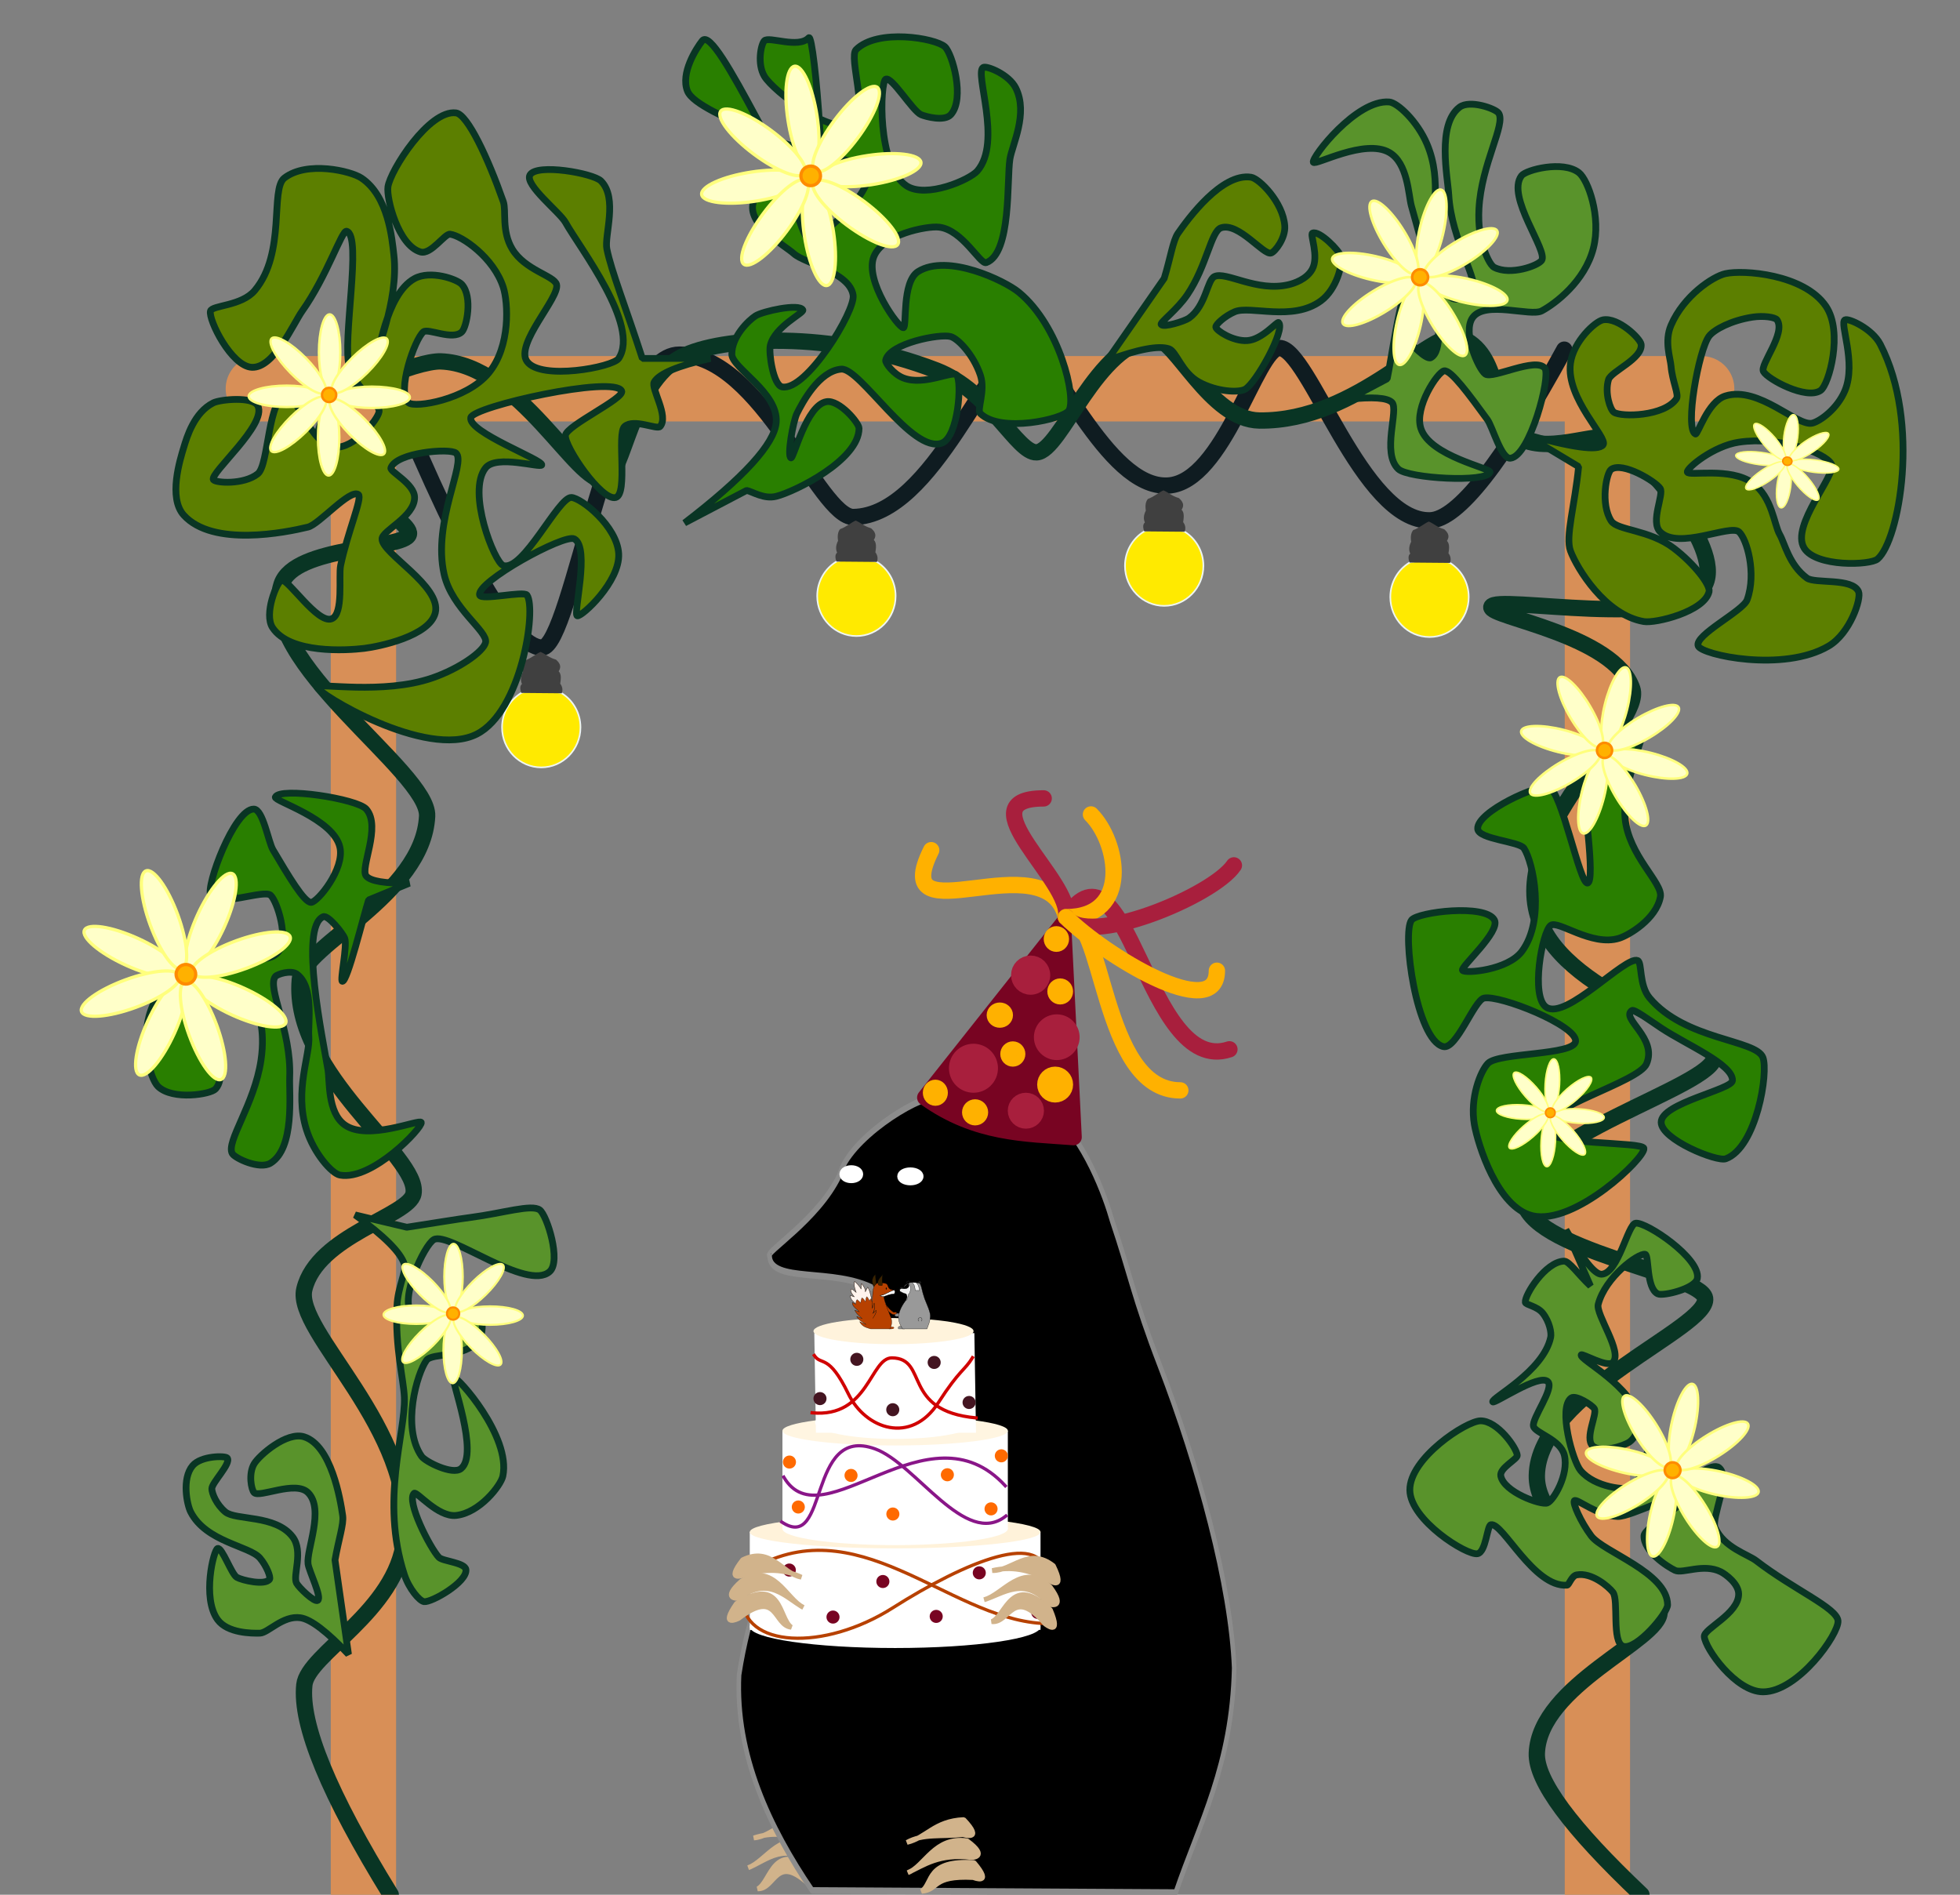 <?xml version="1.0" standalone="no"?>
<!DOCTYPE svg PUBLIC "-//W3C//DTD SVG 20010904//EN" "http://www.w3.org/TR/2001/REC-SVG-20010904/DTD/svg10.dtd">
<!-- Created using Krita: https://krita.org -->
<svg xmlns="http://www.w3.org/2000/svg" 
    xmlns:xlink="http://www.w3.org/1999/xlink"
    xmlns:krita="http://krita.org/namespaces/svg/krita"
    xmlns:sodipodi="http://sodipodi.sourceforge.net/DTD/sodipodi-0.dtd"
    width="72pt"
    height="69.6pt"
    viewBox="0 0 72 69.6">
<rect x="0" y="0" width="72" height="69.6" fill="#808080" stroke="none"/>
<defs/>
<path id="shape0" transform="matrix(0.986 0.169 -0.169 0.986 29.626 54.322)" fill="#333333" fill-rule="evenodd" stroke="#333333" stroke-width="0.178" stroke-linecap="square" stroke-linejoin="bevel" d="M0.716 0C-0.295 0.557 0.305 1.454 0 2.129C0.115 1.453 0.489 0.87 1.117 0.377C1.128 0.37 1.471 0.444 0.716 0Z" sodipodi:nodetypes="cccc"/><path id="shape01" transform="matrix(0.986 0.169 -0.169 0.986 30.225 54.844)" fill="#333333" fill-rule="evenodd" stroke="#333333" stroke-width="0.178" stroke-linecap="square" stroke-linejoin="bevel" d="M0.708 0C-0.577 0.547 0.303 1.716 0.186 2.417C0.267 1.704 -0.05 0.703 1.274 0.283C1.285 0.276 1.463 0.444 0.708 0Z" sodipodi:nodetypes="cccc"/><path id="shape02" transform="matrix(0.986 0.169 -0.169 0.986 30.702 55.255)" fill="#333333" fill-rule="evenodd" stroke="#333333" stroke-width="0.178" stroke-linecap="square" stroke-linejoin="bevel" d="M0.944 0C-0.884 0.771 0.507 1.576 0.498 2.147C0.823 1.57 -0.402 0.93 1.344 0.377C1.355 0.37 1.699 0.444 0.944 0Z" sodipodi:nodetypes="cccc"/><path id="shape011" transform="matrix(0.472 0.882 -0.882 0.472 29.576 66.506)" fill="#d1b38b" fill-rule="evenodd" stroke="#d1b38b" stroke-width="0.178" stroke-linecap="square" stroke-linejoin="bevel" d="M0.716 0.005C-0.295 0.562 0.305 1.459 0 2.134C0.115 1.458 0.489 0.875 1.117 0.382C1.128 0.375 1.818 -0.052 0.716 0.005Z" sodipodi:nodetypes="cccc"/><path id="shape0111" transform="matrix(0.472 0.882 -0.882 0.472 29.583 67.273)" fill="#d1b38b" fill-rule="evenodd" stroke="#d1b38b" stroke-width="0.178" stroke-linecap="square" stroke-linejoin="bevel" d="M0.708 0.062C-0.577 0.609 0.303 1.778 0.186 2.479C0.267 1.765 -0.05 0.765 1.274 0.344C1.285 0.338 1.71 -0.173 0.708 0.062Z" sodipodi:nodetypes="cccc"/><path id="shape021" transform="matrix(0.472 0.882 -0.882 0.472 29.496 67.931)" fill="#d1b38b" fill-rule="evenodd" stroke="#d1b38b" stroke-width="0.178" stroke-linecap="square" stroke-linejoin="bevel" d="M0.944 0C-0.884 0.771 0.507 1.576 0.498 2.147C0.823 1.57 -0.402 0.93 1.344 0.377C1.355 0.37 2.058 0.004 0.944 0Z" sodipodi:nodetypes="cccc"/><path id="shape01" transform="matrix(0.701 0 0 1 27.139 40.212)" fill="#000000" fill-rule="evenodd" stroke="#8c8c8c" stroke-width="0.24" stroke-linecap="square" stroke-linejoin="bevel" d="M22.899 29.307C24.137 26.757 25.849 24.64 25.96 21.057C25.791 18.031 24.092 13.644 22.052 9.928C20.693 7.452 20.51 6.594 19.565 4.631C19.208 3.744 18.117 1.601 16.272 0.537C13.693 0.069 12.845 -0.123 10.329 0.081C9.318 0.079 5.772 1.628 5.278 2.961C4.171 4.589 1.327 5.805 1.615 5.921C1.654 6.954 4.956 6.327 7.141 7.145C8.07 8.11 8.18 9.264 7.366 10.63C4.207 13.674 1.031 16.706 0.015 21.311C-0.188 24.277 1.636 26.95 3.843 29.23Z" sodipodi:nodetypes="ccccccccccccc"/><ellipse id="shape2" transform="matrix(0 1 -0.767 0 33.856 42.972)" rx="0.24" ry="0.54" cx="0.24" cy="0.54" fill="#ffffff" fill-rule="evenodd" stroke="#ffffff" stroke-width="0.178" stroke-linecap="square" stroke-linejoin="bevel"/><ellipse id="shape3" transform="matrix(0 1 -0.767 0 31.64 42.892)" rx="0.24" ry="0.48" cx="0.24" cy="0.48" fill="#ffffff" fill-rule="evenodd" stroke="#ffffff" stroke-width="0.178" stroke-linecap="square" stroke-linejoin="bevel"/><path id="shape0111" transform="matrix(0.649 0.761 -0.761 0.649 34.942 66.292)" fill="#d1b38b" fill-rule="evenodd" stroke="#d1b38b" stroke-width="0.178" stroke-linecap="square" stroke-linejoin="bevel" d="M0.716 0.005C0.051 0.858 0.334 1.484 0 2.134C0.132 1.473 0.67 1.042 1.117 0.382C1.128 0.375 1.818 -0.052 0.716 0.005Z" sodipodi:nodetypes="cccc"/><path id="shape01111" transform="matrix(0.649 0.761 -0.761 0.649 35.233 67.181)" fill="#d1b38b" fill-rule="evenodd" stroke="#d1b38b" stroke-width="0.178" stroke-linecap="square" stroke-linejoin="bevel" d="M0.522 0.062C-0.385 0.857 0.231 1.853 0 2.479C0.173 1.844 0.213 1.148 1.087 0.344C1.099 0.338 1.524 -0.173 0.522 0.062Z" sodipodi:nodetypes="cccc"/><path id="shape0211" transform="matrix(0.649 0.761 -0.761 0.649 35.34 67.902)" fill="#d1b38b" fill-rule="evenodd" stroke="#d1b38b" stroke-width="0.178" stroke-linecap="square" stroke-linejoin="bevel" d="M0.679 0C-0.552 1.279 0.276 1.604 0.234 2.147C0.616 1.619 0.011 1.507 1.079 0.377C1.091 0.37 1.794 0.004 0.679 0Z" sodipodi:nodetypes="cccc"/><path id="shape02" transform="matrix(0.998 -0.068 0.068 0.998 33.579 34.303)" fill="#780422" fill-rule="evenodd" stroke="#780422" stroke-width="0.6" stroke-linecap="round" stroke-linejoin="round" d="M0 6.026C1.779 7.49 3.558 7.587 5.337 7.846L5.483 0C5.483 0 3.655 2.009 0 6.026Z" sodipodi:nodetypes="cccc"/><circle id="shape1" transform="matrix(1 0 0 1 35.16 38.64)" r="0.6" cx="0.6" cy="0.6" fill="#a81f3d" fill-rule="evenodd" stroke="#a81f3d" stroke-width="0.6" stroke-linecap="square" stroke-linejoin="bevel"/><ellipse id="shape21" transform="matrix(1 0 0 1 38.28 37.56)" rx="0.54" ry="0.54" cx="0.54" cy="0.54" fill="#a81f3d" fill-rule="evenodd" stroke="#a81f3d" stroke-width="0.6" stroke-linecap="square" stroke-linejoin="bevel"/><ellipse id="shape31" transform="matrix(1 0 0 1 37.44 35.4)" rx="0.42" ry="0.42" cx="0.42" cy="0.42" fill="#a81f3d" fill-rule="evenodd" stroke="#a81f3d" stroke-width="0.6" stroke-linecap="square" stroke-linejoin="bevel"/><ellipse id="shape4" transform="matrix(1 0 0 1 37.32 40.44)" rx="0.365" ry="0.36" cx="0.365" cy="0.36" fill="#a81f3d" fill-rule="evenodd" stroke="#a81f3d" stroke-width="0.6" stroke-linecap="square" stroke-linejoin="bevel"/><ellipse id="shape5" transform="matrix(1 0 0 1 36.544 37.125)" rx="0.184" ry="0.164" cx="0.184" cy="0.164" fill="#ffb100" fill-rule="evenodd" stroke="#ffb100" stroke-width="0.6" stroke-linecap="square" stroke-linejoin="bevel"/><circle id="shape6" transform="matrix(1 0 0 1 38.4 39.48)" r="0.36" cx="0.36" cy="0.36" fill="#ffb100" fill-rule="evenodd" stroke="#ffb100" stroke-width="0.6" stroke-linecap="square" stroke-linejoin="bevel"/><circle id="shape7" transform="matrix(1 0 0 1 35.64 40.68)" r="0.18" cx="0.18" cy="0.18" fill="#ffb100" fill-rule="evenodd" stroke="#ffb100" stroke-width="0.6" stroke-linecap="square" stroke-linejoin="bevel"/><ellipse id="shape8" transform="matrix(1 0 0 1 38.64 34.32)" rx="0.166" ry="0.173" cx="0.166" cy="0.173" fill="#ffb100" fill-rule="evenodd" stroke="#ffb100" stroke-width="0.6" stroke-linecap="square" stroke-linejoin="bevel"/><ellipse id="shape9" transform="matrix(1 0 0 1 38.773 36.24)" rx="0.173" ry="0.179" cx="0.173" cy="0.179" fill="#ffb100" fill-rule="evenodd" stroke="#ffb100" stroke-width="0.6" stroke-linecap="square" stroke-linejoin="bevel"/><ellipse id="shape10" transform="matrix(1 0 0 1 37.045 38.552)" rx="0.161" ry="0.165" cx="0.161" cy="0.165" fill="#ffb100" fill-rule="evenodd" stroke="#ffb100" stroke-width="0.6" stroke-linecap="square" stroke-linejoin="bevel"/><ellipse id="shape11" transform="matrix(1 0 0 1 34.2 39.96)" rx="0.16" ry="0.18" cx="0.16" cy="0.18" fill="#ffb100" fill-rule="evenodd" stroke="#ffb100" stroke-width="0.6" stroke-linecap="square" stroke-linejoin="bevel"/><path id="shape12" transform="matrix(1 0 0 1 39.159 32.948)" fill="none" stroke="#a81f3d" stroke-width="0.6" stroke-linecap="round" stroke-linejoin="round" d="M0 0.742C2.245 -2.625 2.947 6.615 6.003 5.597" sodipodi:nodetypes="cc"/><path id="shape13" transform="matrix(1 0 0 1 39.159 33.681)" fill="none" stroke="#ffb100" stroke-width="0.6" stroke-linecap="round" stroke-linejoin="round" d="M0 0.009C1.423 -0.276 1.252 6.372 4.199 6.372" sodipodi:nodetypes="cc"/><path id="shape14" transform="matrix(1 0 0 1 33.909 31.23)" fill="none" stroke="#ffb100" stroke-width="0.6" stroke-linecap="round" stroke-linejoin="round" d="M5.251 2.46C4.527 -0.436 -1.377 3.349 0.298 0" sodipodi:nodetypes="cc"/><path id="shape15" transform="matrix(1 0 0 1 37.254 29.328)" fill="none" stroke="#a81f3d" stroke-width="0.6" stroke-linecap="round" stroke-linejoin="round" d="M1.905 4.363C2.168 3.046 -1.867 0 1.085 0" sodipodi:nodetypes="cc"/><path id="shape16" transform="matrix(1 0 0 1 39.159 29.918)" fill="none" stroke="#ffb100" stroke-width="0.6" stroke-linecap="round" stroke-linejoin="round" d="M0 3.772C2.421 3.772 1.924 1.005 0.918 0" sodipodi:nodetypes="cc"/><path id="shape17" transform="matrix(1 0 0 1 39.159 31.788)" fill="none" stroke="#a81f3d" stroke-width="0.6" stroke-linecap="round" stroke-linejoin="round" d="M0 1.902C0.768 3.054 5.416 1.126 6.167 0" sodipodi:nodetypes="cc"/><path id="shape18" transform="matrix(1 0 0 1 39.159 33.69)" fill="none" stroke="#ffb100" stroke-width="0.6" stroke-linecap="round" stroke-linejoin="round" d="M0 0C1.387 1.387 5.543 3.929 5.543 1.968" sodipodi:nodetypes="cc"/><g id="group0" transform="translate(27.543, 48.417)" fill="none">
  <path id="shape03" transform="translate(0, 7.855)" fill="#ffffff" fill-rule="evenodd" stroke-opacity="0" stroke="#000000" stroke-width="0" stroke-linecap="square" stroke-linejoin="bevel" d="M2.69645e-07 3.6L0 0L10.68 0L10.68 3.6C10.728 3.581 7.168 3.581 2.69645e-07 3.6Z" sodipodi:nodetypes="ccccc"/>
  <ellipse id="shape011" transform="matrix(1 0 0 1 0 7.26)" rx="5.34" ry="0.6" cx="5.34" cy="0.6" fill="#fff2da" fill-rule="evenodd" stroke-opacity="0" stroke="#000000" stroke-width="0" stroke-linecap="square" stroke-linejoin="bevel"/>
  <ellipse id="shape0112" transform="matrix(1 0 0 1 0 10.56)" rx="5.34" ry="0.78" cx="5.34" cy="0.78" fill="#ffffff" fill-rule="evenodd" stroke-opacity="0" stroke="#000000" stroke-width="0" stroke-linecap="square" stroke-linejoin="bevel"/>
  <path id="shape021" transform="matrix(1 0 0 1 1.2 4.14)" fill="#ffffff" fill-rule="evenodd" stroke-opacity="0" stroke="#000000" stroke-width="0" stroke-linecap="square" stroke-linejoin="bevel" d="M0 0L1.28621e-07 3.6L8.28 3.6L8.28 0C8.193 0.004 5.433 0.004 0 0Z" sodipodi:nodetypes="ccccc"/>
  <ellipse id="shape03" transform="matrix(1 0 0 1 1.2 3.6)" rx="4.14" ry="0.54" cx="4.14" cy="0.54" fill="#fff5e1" fill-rule="evenodd" stroke-opacity="0" stroke="#000000" stroke-width="0" stroke-linecap="square" stroke-linejoin="bevel"/>
  <ellipse id="shape04" transform="matrix(1 0 0 1 1.2 7.14)" rx="4.14" ry="0.6" cx="4.14" cy="0.6" fill="#ffffff" fill-rule="evenodd" stroke-opacity="0" stroke="#000000" stroke-width="0" stroke-linecap="square" stroke-linejoin="bevel"/>
  <path id="shape05" transform="matrix(1 0 0 1 2.37 0.54)" fill="#ffffff" fill-rule="evenodd" stroke-opacity="0" stroke="#000000" stroke-width="0" stroke-linecap="square" stroke-linejoin="bevel" d="M0 0.013L0.06 3.673L5.94 3.673L5.88 0.013C5.796 -0.004 3.836 -0.004 0 0.013Z" sodipodi:nodetypes="ccccc"/>
  <ellipse id="shape0113" transform="matrix(1 0 0 1 2.4 3.24)" rx="2.94" ry="0.6" cx="2.94" cy="0.6" fill="#ffffff" fill-rule="evenodd" stroke-opacity="0" stroke="#000000" stroke-width="0" stroke-linecap="square" stroke-linejoin="bevel"/>
  <ellipse id="shape06" transform="matrix(1 0 0 1 2.34 -7.105427357601e-15)" rx="2.94" ry="0.48" cx="2.94" cy="0.48" fill="#fff3dc" fill-rule="evenodd" stroke-opacity="0" stroke="#000000" stroke-width="0" stroke-linecap="square" stroke-linejoin="bevel"/>
 </g><ellipse id="shape04" transform="translate(30.36, 59.16)" rx="0.24" ry="0.24" cx="0.24" cy="0.24" fill="#780422" fill-rule="evenodd" stroke-opacity="0" stroke="#000000" stroke-width="0" stroke-linecap="square" stroke-linejoin="bevel"/><ellipse id="shape012" transform="matrix(1 0 0 1 32.192 57.854)" rx="0.24" ry="0.24" cx="0.24" cy="0.24" fill="#780422" fill-rule="evenodd" stroke-opacity="0" stroke="#000000" stroke-width="0" stroke-linecap="square" stroke-linejoin="bevel"/><ellipse id="shape0114" transform="matrix(1 0 0 1 28.755 57.433)" rx="0.24" ry="0.24" cx="0.24" cy="0.24" fill="#780422" fill-rule="evenodd" stroke-opacity="0" stroke="#000000" stroke-width="0" stroke-linecap="square" stroke-linejoin="bevel"/><ellipse id="shape022" transform="matrix(-0.985 0.171 -0.171 -0.985 36.251 57.971)" rx="0.24" ry="0.24" cx="0.24" cy="0.24" fill="#780422" fill-rule="evenodd" stroke-opacity="0" stroke="#000000" stroke-width="0" stroke-linecap="square" stroke-linejoin="bevel"/><ellipse id="shape031" transform="matrix(-0.985 0.171 -0.171 -0.985 34.669 59.571)" rx="0.24" ry="0.24" cx="0.24" cy="0.24" fill="#780422" fill-rule="evenodd" stroke-opacity="0" stroke="#000000" stroke-width="0" stroke-linecap="square" stroke-linejoin="bevel"/><ellipse id="shape0115" transform="matrix(-0.985 0.171 -0.171 -0.985 38.398 59.423)" rx="0.24" ry="0.24" cx="0.24" cy="0.24" fill="#780422" fill-rule="evenodd" stroke-opacity="0" stroke="#000000" stroke-width="0" stroke-linecap="square" stroke-linejoin="bevel"/><ellipse id="shape041" transform="matrix(-1 0 0 -1 35.041 54.413)" rx="0.24" ry="0.24" cx="0.24" cy="0.24" fill="#ff6a00" fill-rule="evenodd" stroke-opacity="0" stroke="#000000" stroke-width="0" stroke-linecap="square" stroke-linejoin="bevel"/><ellipse id="shape051" transform="matrix(-1 0 0 -1 33.039 55.855)" rx="0.24" ry="0.24" cx="0.24" cy="0.24" fill="#ff6a00" fill-rule="evenodd" stroke-opacity="0" stroke="#000000" stroke-width="0" stroke-linecap="square" stroke-linejoin="bevel"/><ellipse id="shape01112" transform="matrix(-1 0 0 -1 36.646 55.666)" rx="0.24" ry="0.24" cx="0.24" cy="0.24" fill="#ff6a00" fill-rule="evenodd" stroke-opacity="0" stroke="#000000" stroke-width="0" stroke-linecap="square" stroke-linejoin="bevel"/><ellipse id="shape0212" transform="matrix(0.985 -0.171 0.171 0.985 29.048 55.162)" rx="0.24" ry="0.24" cx="0.24" cy="0.24" fill="#ff6a00" fill-rule="evenodd" stroke-opacity="0" stroke="#000000" stroke-width="0" stroke-linecap="square" stroke-linejoin="bevel"/><ellipse id="shape031" transform="matrix(0.985 -0.171 0.171 0.985 30.985 54.002)" rx="0.24" ry="0.24" cx="0.24" cy="0.24" fill="#ff6a00" fill-rule="evenodd" stroke-opacity="0" stroke="#000000" stroke-width="0" stroke-linecap="square" stroke-linejoin="bevel"/><ellipse id="shape0311" transform="matrix(0.985 -0.171 0.171 0.985 28.723 53.511)" rx="0.24" ry="0.24" cx="0.24" cy="0.24" fill="#ff6a00" fill-rule="evenodd" stroke-opacity="0" stroke="#000000" stroke-width="0" stroke-linecap="square" stroke-linejoin="bevel"/><ellipse id="shape0211" transform="matrix(0.985 -0.171 0.171 0.985 36.506 53.282)" rx="0.24" ry="0.24" cx="0.24" cy="0.24" fill="#ff6a00" fill-rule="evenodd" stroke-opacity="0" stroke="#000000" stroke-width="0" stroke-linecap="square" stroke-linejoin="bevel"/><ellipse id="shape061" transform="matrix(1 0 0 1 29.882 51.135)" rx="0.24" ry="0.24" cx="0.24" cy="0.24" fill="#441521" fill-rule="evenodd" stroke-opacity="0" stroke="#000000" stroke-width="0" stroke-linecap="square" stroke-linejoin="bevel"/><ellipse id="shape012" transform="matrix(1 0 0 1 31.235 49.693)" rx="0.24" ry="0.24" cx="0.24" cy="0.24" fill="#441521" fill-rule="evenodd" stroke-opacity="0" stroke="#000000" stroke-width="0" stroke-linecap="square" stroke-linejoin="bevel"/><ellipse id="shape022" transform="matrix(-0.985 0.171 -0.171 -0.985 34.594 50.242)" rx="0.24" ry="0.24" cx="0.24" cy="0.24" fill="#441521" fill-rule="evenodd" stroke-opacity="0" stroke="#000000" stroke-width="0" stroke-linecap="square" stroke-linejoin="bevel"/><ellipse id="shape032" transform="matrix(-0.985 0.171 -0.171 -0.985 33.073 51.979)" rx="0.24" ry="0.24" cx="0.24" cy="0.24" fill="#441521" fill-rule="evenodd" stroke-opacity="0" stroke="#000000" stroke-width="0" stroke-linecap="square" stroke-linejoin="bevel"/><ellipse id="shape03111" transform="matrix(-0.985 0.171 -0.171 -0.985 35.876 51.713)" rx="0.24" ry="0.24" cx="0.24" cy="0.24" fill="#441521" fill-rule="evenodd" stroke-opacity="0" stroke="#000000" stroke-width="0" stroke-linecap="square" stroke-linejoin="bevel"/><g id="group01" transform="matrix(0.04 0 0 0.039 32.866 47.053)" fill="none">
  <path id="shape11" transform="matrix(1 0 0 1 3.139 37.418)" fill="#8c8c8c" fill-rule="evenodd" stroke="#000000" stroke-width="0.178" stroke-linecap="square" stroke-linejoin="bevel" d="M7.088 0C5.472 1.609 5.442 3.512 4.13 5.158C3.234 5.155 2.653 5.127 1.324 5.158C-0.333 6.019 -0.172 6.911 0.397 7.809L5.931 7.781C7.874 5.549 8.39 3.252 9.591 0.986C9.591 0.986 8.757 0.657 7.088 0Z" sodipodi:nodetypes="ccccccc"/>
  <path id="shape111" transform="matrix(1 0 0 1 9.1143715508224e-07 25.314)" fill="#8c8c8c" fill-rule="evenodd" stroke="#000000" stroke-width="0.178" stroke-linecap="square" stroke-linejoin="bevel" d="M7.088 0C5.472 1.609 5.442 3.512 4.13 5.158C3.234 5.155 2.653 5.127 1.324 5.158C-0.333 6.019 -0.172 6.911 0.397 7.809C2.231 8.652 4.084 7.947 5.931 7.781C7.874 5.549 8.39 3.252 9.591 0.986C9.591 0.986 8.757 0.657 7.088 0Z" sodipodi:nodetypes="ccccccc"/>
  <path id="shape013" transform="matrix(1 0 0 1 3.44 7.105427357601e-15)" fill="#999999" fill-rule="evenodd" stroke="#000000" stroke-width="0.24" stroke-linecap="square" stroke-linejoin="bevel" d="M26.23 45.189C27.468 41.379 29.18 38.217 29.291 32.865C29.122 28.344 26.069 22.235 24.028 16.683C22.854 13.224 21.977 9.858 21.25 6.539C20.892 5.213 20.527 3.889 19.881 2.645C20.411 2.639 20.596 2.009 20.896 1.586C20.558 0.947 20.123 0.41 19.302 0.275C18.807 0.638 18.335 1.045 18.075 1.841C15.438 1.464 12.845 1.339 10.329 1.643C10.2 0.938 9.748 0.567 9.444 0C8.71 0.163 7.966 0.313 7.681 1.03C7.671 1.595 8.113 1.922 8.396 2.433C7.382 3.57 5.524 4.224 5.278 5.946C4.367 6.544 3.522 6.481 2.055 6.369C1.123 7.335 1.425 8.487 1.381 9.587C2.699 10.44 4.567 11.653 7.141 12.196C8.07 13.639 8.18 15.362 7.366 17.402C4.207 21.95 1.031 26.48 0.015 33.359C-0.188 37.79 1.636 41.784 3.843 45.189Z" sodipodi:nodetypes="cccccccccccccccccccc"/>
  <path id="shape121" transform="matrix(1 0 0 1 21.474 34.599)" fill="none" stroke="#000000" stroke-width="0.24" stroke-linecap="square" stroke-linejoin="bevel" d="M0.708 3.253C-0.333 2.311 -0.042 1.313 0.417 0.588C1.351 -0.153 1.954 -0.086 3.014 0.205C3.799 1.216 3.87 2.241 3.018 3.219" sodipodi:nodetypes="cccc"/>
  <path id="shape22" transform="matrix(1 0 0 1 16.139 1.588)" fill="#f2f2f2" fill-rule="evenodd" stroke="#000000" stroke-width="0.24" stroke-linecap="square" stroke-linejoin="bevel" d="M0 0C2.333 2.124 2.477 4.947 2.726 7.489C2.986 7.492 3.235 7.274 3.494 7.277C3.725 7.28 3.965 7.504 4.195 7.507C4.463 7.511 4.664 7.304 4.932 7.307C5.261 7.312 5.356 7.514 5.685 7.518C5.77 7.519 5.886 7.341 6.039 7.345C6.222 7.349 6.443 7.536 6.545 7.537C6.465 5.07 5.678 1.73 3.543 0.052" sodipodi:nodetypes="ccccccccc"/>
  <path id="shape32" transform="matrix(1 0 0 1 4.772 2.719)" fill="#f2f2f2" fill-rule="evenodd" stroke="#000000" stroke-width="0.24" stroke-linecap="square" stroke-linejoin="bevel" d="M5.18 15.882C6.892 14.678 6.7 15.748 7.865 9.805C10.253 8.535 10.91 -0.696 6.96 0.042C5.379 0.6 4.171 1.943 3.809 3.54C3.125 3.506 2.247 3.912 1.08 3.713C-0.24 3.461 0.015 5.873 0.028 6.903C2.283 8.377 3.793 8.883 5.736 9.546C7.158 11.216 6.893 14.126 5.18 15.882Z" sodipodi:nodetypes="cccccccc"/>
  <path id="shape41" transform="matrix(1 0 0 1 21.548 0.17)" fill="#1a1a1a" fill-rule="evenodd" stroke="#000000" stroke-width="0.24" stroke-linecap="square" stroke-linejoin="bevel" d="M0 1.693C0.738 1.728 1.215 2.147 1.783 2.432C2.393 2.245 2.63 1.821 2.863 1.394C2.503 0.812 1.966 0.344 1.237 0C0.434 0.664 0.185 1.186 0 1.693Z" sodipodi:nodetypes="ccccc"/>
  <path id="shape51" transform="matrix(1 0 0 1 11.131 0.074)" fill="#000000" fill-rule="evenodd" stroke="#1a1a1a" stroke-width="0.24" stroke-linecap="square" stroke-linejoin="bevel" d="M0.706 2.403C1.632 2.53 2.099 2.092 2.622 1.549C2.416 0.908 2.116 0.313 1.694 0C0.992 0.05 0.364 0.11 0 1.017C0.041 1.266 0.277 1.728 0.706 2.403Z" sodipodi:nodetypes="ccccc"/>
  <path id="shape07" transform="translate(4.988, 2.53)" fill="#000000" fill-rule="evenodd" stroke="#000000" stroke-width="0.24" stroke-linecap="round" stroke-linejoin="round" d="M0 4.447C1.254 4.386 5.572 6.07 7.698 3.316C8.373 2.608 8.367 0.547 7.264 0C5.989 0.386 4.629 2.36 3.798 3.324C3.003 3.797 1.862 3.983 0.375 3.883C0.457 4.203 0.332 4.391 0 4.447Z" sodipodi:nodetypes="cccccc"/>
  <path id="shape014" transform="matrix(1 0 0 1 4.804 6.586)" fill="#000000" fill-rule="evenodd" stroke="#000000" stroke-width="0.24" stroke-linecap="square" stroke-linejoin="bevel" d="M0.956 0.607C0.956 0.272 0.794 2.0518e-17 0.596 0C0.397 -2.0518e-17 0.236 0.272 0.236 0.607C0.236 0.942 -0.141 1.119 0.058 1.119C0.257 1.119 0.956 0.942 0.956 0.607Z" sodipodi:nodetypes="ccccc"/>
  <ellipse id="shape01113" transform="matrix(1 0 0 1 9.214 4.852)" rx="0.36" ry="0.607" cx="0.36" cy="0.607" fill="#000000" fill-rule="evenodd" stroke="#000000" stroke-width="0.24" stroke-linecap="square" stroke-linejoin="bevel"/>
 </g><g id="group1" transform="matrix(0.04 0 0 0.039 31.239 46.811)" fill="none">
  <path id="shape22" transform="matrix(1 0 0 1 25.889 39.288)" fill="#b74100" fill-rule="evenodd" stroke="#000000" stroke-width="0.178" stroke-linecap="square" stroke-linejoin="bevel" d="M1.713 0C6.275 6.613 9.302 9.24 11.13 10.303C11.539 10.541 12.695 10.046 13.338 10.259C13.743 10.393 13.921 10.694 14.074 10.928C14.168 11.159 14.086 11.365 13.853 11.552C12.728 12.323 11.604 12.088 9.866 12.12C5.926 9.703 2.944 6.028 0 3.248C0 3.248 0.683 2.973 1.713 0Z" sodipodi:nodetypes="cssccccc"/>
  <path id="shape023" transform="matrix(1 0 0 1 22.515 38.426)" fill="none" stroke="#000000" stroke-width="0.178" stroke-linecap="square" stroke-linejoin="bevel" d="M0 0.076C0 0.051 0 0.025 0 0" sodipodi:nodetypes="cc"/>
  <path id="shape21" transform="matrix(1 0 0 1 28.509 25.394)" fill="#b74100" fill-rule="evenodd" stroke="#000000" stroke-width="0.178" stroke-linecap="square" stroke-linejoin="bevel" d="M1.713 0C6.275 6.613 9.302 9.24 11.13 10.303C11.539 10.541 12.695 10.046 13.338 10.259C13.743 10.393 13.921 10.694 14.074 10.928C14.168 11.159 14.086 11.365 13.853 11.552C12.703 12.421 11.38 12.939 9.866 12.12C5.926 9.703 2.944 6.028 0 3.248C0 3.248 0.683 2.973 1.713 0Z" sodipodi:nodetypes="cssccccc"/>
  <path id="shape61" transform="matrix(1 0 0 1 20.094 0.094)" fill="#3b2300" fill-rule="evenodd" stroke="#000000" stroke-width="0.24" stroke-linecap="square" stroke-linejoin="bevel" d="M2.963 0.003C-2.689 4.47 1.47 12.003 1.537 11.564C2.007 10.536 2.961 9.541 3.999 8.552C3.448 9.733 2.933 1.609 2.974 0" sodipodi:nodetypes="cccc"/>
  <path id="shape71" transform="matrix(1 0 0 1 0 6.682)" fill="#b74100" fill-rule="evenodd" stroke="#000000" stroke-width="0.24" stroke-linecap="square" stroke-linejoin="bevel" d="M39.966 11.77C40.52 12.262 41.65 7.879 40.642 8.006C41.552 8.378 40.764 11.508 39.966 11.77C36.943 11.528 33.654 13.666 30.644 14.083C29.35 14.262 28.192 14.069 27.288 13.131C32.336 12.924 35.946 9.1 40.642 8.006C32.595 8.133 36.032 2.504 32.143 1.857C29.89 1.426 27.574 0.81 25.546 1.054C23.232 2.277 22.071 3.824 21.492 5.433C19.924 9.456 20.614 18.623 19.785 19.339C19.881 21.285 19.976 23.232 20.072 25.178C20.114 26.039 21.831 19.539 21.873 20.4C22.572 21.509 22.182 30.302 20.307 29.987C20.341 30.674 23.78 26.645 23.814 27.332C24.462 28.585 21.123 34.223 20.541 34.773C21.131 34.325 24.381 28.306 23.814 27.332C23.78 26.47 20.375 30.852 20.35 29.99C22.077 29.296 22.526 21.501 21.873 20.4C21.851 19.665 20.225 25.871 20.195 25.136C20.069 22.113 19.851 19.086 19.322 16.042C19.073 14.61 18.756 13.173 18.346 11.732C17.752 9.638 16.965 7.535 15.915 5.417L13.69 9.912C13.777 7.132 12.291 4.526 10.176 1.991L9.883 7.599C8.61 4.773 6.357 2.339 3.865 0C3.085 3.339 4.031 6.87 5.447 10.454C3.895 9.13 2.406 7.714 0.381 7.101C0.237 10.377 1.919 12.512 3.704 14.582C2.559 14.153 1.387 13.723 0 13.294C0.008 17.411 3.183 18.756 4.934 21.347L1.684 19.795C1.635 23.769 5.834 25.813 8.184 28.697L4.026 27.013C5.576 30.752 8.365 32.632 10.835 34.992L5.769 32.899C7.382 36.588 11.37 38.242 14.553 40.586L8.521 37.848L8.507 37.774C10.655 42.617 14.706 43.383 18.506 44.685L36.401 44.685C37.412 42.8 38.694 38.379 37.2 33.879C36.04 30.899 35.376 29.173 34.182 26.17C32.651 22.32 31.302 18.382 30.673 14.179C32.472 13.662 37.693 11.697 39.966 11.77Z" sodipodi:nodetypes="ccccccccccccccccccccccccccccccccccccccccccccc"/>
  <path id="shape91" transform="matrix(1 0 0 1 -9.7986330160893e-10 6.682)" fill="#fff3ec" fill-rule="evenodd" stroke="#1a1a1a" stroke-width="0.24" stroke-linecap="square" stroke-linejoin="bevel" d="M4.934 21.298C5.079 19.511 5.192 17.966 6.139 17.064C7.949 18.445 8.393 19.077 9.403 20.274C9.633 18.753 9.653 17.875 10.543 15.473C12.12 16.072 12.966 17.778 13.882 19.171C13.918 17.75 14.211 15.726 15.053 14.306C16.351 15.606 16.88 16.906 17.444 18.206C17.879 17.431 18.491 16.505 19.322 15.994C18.348 12.514 18.066 9.233 15.916 5.417L13.69 9.912C13.838 6.792 12.03 4.383 10.176 1.991L9.85 7.22C8.348 4.517 6.297 2.145 3.866 0C2.919 4.312 4.494 7.714 5.447 10.454C3.819 9.275 2.671 7.617 0.381 7.101C0.331 11.094 2.278 12.501 3.705 14.582C2.431 14.192 1.181 13.777 0 13.294C-0.035 17.49 3.155 18.753 4.934 21.298Z" sodipodi:nodetypes="cccccccccccccccccc"/>
  <path id="shape101" transform="matrix(1 0 0 1 27.288 14.688)" fill="#ffffff" fill-rule="evenodd" stroke="#000000" stroke-width="0.24" stroke-linecap="square" stroke-linejoin="bevel" d="M0 5.124C2.985 5.722 7.786 1.492 13.354 0C14.27 0.228 13.244 4.226 12.678 3.764C9.551 3.671 6.651 5.153 3.385 6.172C1.77 6.229 0.641 5.88 0 5.124Z" sodipodi:nodetypes="ccccc"/>
  <path id="shape81" transform="matrix(1 0 0 1 25.214 0)" fill="#3b2300" fill-rule="evenodd" stroke="#000000" stroke-width="0.24" stroke-linecap="square" stroke-linejoin="bevel" d="M0.562 10.047C-0.947 6.539 0.638 4.638 4.647 0C3.591 3.497 4.124 6.795 4.15 10.157C3.822 10.814 2.626 10.777 0.562 10.047Z" sodipodi:nodetypes="cccc"/>
  <ellipse id="shape111" transform="translate(32.597, 12.54)" rx="0.36" ry="0.84" cx="0.36" cy="0.84" fill="#000000" fill-rule="evenodd" stroke="#000000" stroke-width="0.24" stroke-linecap="square" stroke-linejoin="bevel"/>
  <ellipse id="shape033" transform="matrix(1 0 0 1 40.422 14.505)" rx="0.36" ry="0.607" cx="0.36" cy="0.607" fill="#000000" fill-rule="evenodd" stroke="#000000" stroke-width="0.24" stroke-linecap="square" stroke-linejoin="bevel"/>
 </g><path id="shape1111" transform="translate(27.264, 57.057)" fill="none" stroke="#b74100" stroke-width="0.12" stroke-linecap="square" stroke-linejoin="bevel" d="M0 1.614C0 3.494 3.01 3.604 5.521 2.011C8.222 0.297 11.168 -0.926 11.168 0.924" sodipodi:nodetypes="csc"/><path id="shape211" transform="translate(27.51, 56.948)" fill="none" stroke="#b74100" stroke-width="0.12" stroke-linecap="square" stroke-linejoin="bevel" d="M0 0.761C3.93 -1.664 7.257 2.462 10.749 2.684" sodipodi:nodetypes="cc"/><path id="shape31" transform="translate(28.792, 53.561)" fill="none" stroke="#891688" stroke-width="0.12" stroke-linecap="square" stroke-linejoin="bevel" d="M0 0.697C1.413 3.118 5.3 -2.081 8.136 1.017" sodipodi:nodetypes="cc"/><path id="shape41" transform="translate(28.718, 53.107)" fill="none" stroke="#891688" stroke-width="0.12" stroke-linecap="square" stroke-linejoin="bevel" d="M8.234 2.581C6.743 3.77 4.933 0.659 3.427 0.115C0.922 -0.789 1.745 3.968 0 2.802" sodipodi:nodetypes="csc"/><path id="shape51" transform="translate(29.914, 49.792)" fill="none" stroke="#d00000" stroke-width="0.12" stroke-linecap="square" stroke-linejoin="bevel" d="M0 0C0.258 0.389 0.523 -0.09 1.252 1.412C1.879 2.703 3.551 3.29 4.556 1.732C5.347 0.507 5.525 0.551 5.809 0.08" sodipodi:nodetypes="cssc"/><path id="shape61" transform="translate(29.834, 49.88)" fill="none" stroke="#d00000" stroke-width="0.12" stroke-linecap="square" stroke-linejoin="bevel" d="M0 2.017C2.075 2.213 2.134 -0.007 2.93 1.54058e-05C4.292 0.012 3.271 1.948 6.022 2.204" sodipodi:nodetypes="csc"/><path id="shape05" transform="matrix(0.393 0.92 -0.92 0.393 38.417 56.854)" fill="#d1b38b" fill-rule="evenodd" stroke="#d1b38b" stroke-width="0.178" stroke-linecap="square" stroke-linejoin="bevel" d="M0.716 0.005C-0.295 0.562 0.305 1.459 0 2.134C0.115 1.458 0.489 0.875 1.117 0.382C1.128 0.375 1.818 -0.052 0.716 0.005Z" sodipodi:nodetypes="cccc"/><path id="shape013" transform="matrix(0.393 0.92 -0.92 0.393 38.357 57.618)" fill="#d1b38b" fill-rule="evenodd" stroke="#d1b38b" stroke-width="0.178" stroke-linecap="square" stroke-linejoin="bevel" d="M0.708 0.062C-0.577 0.609 0.303 1.778 0.186 2.479C0.267 1.765 -0.05 0.765 1.274 0.344C1.285 0.338 1.71 -0.173 0.708 0.062Z" sodipodi:nodetypes="cccc"/><path id="shape023" transform="matrix(0.393 0.92 -0.92 0.393 38.213 58.266)" fill="#d1b38b" fill-rule="evenodd" stroke="#d1b38b" stroke-width="0.178" stroke-linecap="square" stroke-linejoin="bevel" d="M0.944 0C-0.884 0.771 0.507 1.576 0.498 2.147C0.823 1.57 -0.402 0.93 1.344 0.377C1.355 0.37 2.058 0.004 0.944 0Z" sodipodi:nodetypes="cccc"/><path id="shape0116" transform="matrix(-0.575 0.818 0.818 0.575 27.691 56.708)" fill="#d1b38b" fill-rule="evenodd" stroke="#d1b38b" stroke-width="0.178" stroke-linecap="square" stroke-linejoin="bevel" d="M0.716 0.005C-0.295 0.562 0.305 1.459 0 2.134C0.115 1.458 0.489 0.875 1.117 0.382C1.128 0.375 1.818 -0.052 0.716 0.005Z" sodipodi:nodetypes="cccc"/><path id="shape01114" transform="matrix(-0.575 0.818 0.818 0.575 27.591 57.469)" fill="#d1b38b" fill-rule="evenodd" stroke="#d1b38b" stroke-width="0.178" stroke-linecap="square" stroke-linejoin="bevel" d="M0.708 0.062C-0.577 0.609 0.303 1.778 0.186 2.479C0.267 1.765 -0.05 0.765 1.274 0.344C1.285 0.338 1.71 -0.173 0.708 0.062Z" sodipodi:nodetypes="cccc"/><path id="shape0213" transform="matrix(-0.575 0.818 0.818 0.575 27.597 58.132)" fill="#d1b38b" fill-rule="evenodd" stroke="#d1b38b" stroke-width="0.178" stroke-linecap="square" stroke-linejoin="bevel" d="M0.944 0C-0.884 0.771 0.507 1.576 0.498 2.147C0.823 1.57 -0.402 0.93 1.344 0.377C1.355 0.37 2.058 0.004 0.944 0Z" sodipodi:nodetypes="cccc"/><path id="shape06" transform="translate(13.351, 16.617)" fill="#d88f57" fill-rule="evenodd" stroke="#d88f57" stroke-width="2.4" stroke-linecap="square" stroke-linejoin="miter" stroke-miterlimit="2" d="M0 0L3.55271e-15 53.02" sodipodi:nodetypes="cc"/><path id="shape014" transform="matrix(1 0 0 1 58.68 16.57)" fill="#d88f57" fill-rule="evenodd" stroke="#d88f57" stroke-width="2.4" stroke-linecap="square" stroke-linejoin="miter" stroke-miterlimit="2" d="M0 0L3.55271e-15 53.02" sodipodi:nodetypes="cc"/><path id="shape0117" transform="matrix(0 1 -1 0 62.51 14.28)" fill="#d88f57" fill-rule="evenodd" stroke="#d88f57" stroke-width="2.4" stroke-linecap="round" stroke-linejoin="miter" stroke-miterlimit="2.04" d="M0 0L3.55271e-15 53.02" sodipodi:nodetypes="cc"/><path id="shape07" transform="translate(13.879, 12.783)" fill="none" stroke="#0f1c21" stroke-width="0.6" stroke-linecap="round" stroke-linejoin="round" d="M0 0.244C2.899 7.429 4.91 11.016 6.031 11.004C7.125 10.992 8.565 0.228 11.079 0.244C14.079 0.262 16.21 6.228 17.47 6.209C20.438 6.165 22.475 0.012 23.74 5.38231e-05C24.79 -0.01 26.727 5.202 29.036 5.052C31.084 4.919 32.279 0.017 33.114 5.38231e-05C34.197 -0.021 36.148 6.396 38.654 6.331C39.672 6.304 41.316 4.214 43.584 0.061" sodipodi:nodetypes="csssssssc"/><g id="group02" transform="matrix(0.5 0 0 0.5 51.073 19.158)" fill="none">
  <path id="shape08" transform="translate(7.105427357601e-15, 2.895)" fill="#ffea00" fill-rule="evenodd" stroke="#eef5f0" stroke-width="0.12" stroke-linecap="square" stroke-linejoin="bevel" d="M5.76 2.649C5.76 1.589 5.211 0.661 4.388 0.144C4.104 -0.035 1.692 -0.051 1.414 0.118C0.568 0.63 1.2923e-16 1.571 0 2.649C-1.9479e-16 4.272 1.289 5.589 2.88 5.589C4.471 5.589 5.76 4.272 5.76 2.649Z" sodipodi:nodetypes="cccccc"/>
  <path id="shape12" transform="translate(1.339, 0)" fill="#404040" fill-rule="evenodd" stroke-opacity="0" stroke="#000000" stroke-width="0" stroke-linecap="square" stroke-linejoin="bevel" d="M0.075 3.013L3.049 3.039C3.126 2.813 3.115 2.564 2.934 2.334C2.968 2.076 3.055 1.65 2.819 1.422C3.121 0.971 2.734 0.682 2.627 0.569C2.057 0.396 1.923 0.191 1.492 0C1.191 0.116 0.784 0.48 0.345 0.627C0.184 0.815 0.133 1.101 0.192 1.486C0.028 1.809 0.005 2.099 0.124 2.357C-0.023 2.481 -0.039 2.7 0.075 3.013Z" sodipodi:nodetypes="cccccccccc"/>
 </g><g id="group01" transform="matrix(0.5 0 0 0.5 41.326 18.013)" fill="none">
  <path id="shape015" transform="translate(-7.105427357601e-15, 2.895)" fill="#ffea00" fill-rule="evenodd" stroke="#eef5f0" stroke-width="0.12" stroke-linecap="square" stroke-linejoin="bevel" d="M5.76 2.649C5.76 1.589 5.211 0.661 4.388 0.144C4.104 -0.035 1.692 -0.051 1.414 0.118C0.568 0.63 1.2923e-16 1.571 0 2.649C-1.9479e-16 4.272 1.289 5.589 2.88 5.589C4.471 5.589 5.76 4.272 5.76 2.649Z" sodipodi:nodetypes="cccccc"/>
  <path id="shape112" transform="translate(1.339, 0)" fill="#404040" fill-rule="evenodd" stroke-opacity="0" stroke="#000000" stroke-width="0" stroke-linecap="square" stroke-linejoin="bevel" d="M0.075 3.013L3.049 3.039C3.126 2.813 3.115 2.564 2.934 2.334C2.968 2.076 3.055 1.65 2.819 1.422C3.121 0.971 2.734 0.682 2.627 0.569C2.057 0.396 1.923 0.191 1.492 0C1.191 0.116 0.784 0.48 0.345 0.627C0.184 0.815 0.133 1.101 0.192 1.486C0.028 1.809 0.005 2.099 0.124 2.357C-0.023 2.481 -0.039 2.7 0.075 3.013Z" sodipodi:nodetypes="cccccccccc"/>
 </g><g id="group02" transform="matrix(0.5 0 0 0.5 30.02 19.122)" fill="none">
  <path id="shape024" transform="translate(0, 2.895)" fill="#ffea00" fill-rule="evenodd" stroke="#eef5f0" stroke-width="0.12" stroke-linecap="square" stroke-linejoin="bevel" d="M5.76 2.649C5.76 1.589 5.211 0.661 4.388 0.144C4.104 -0.035 1.692 -0.051 1.414 0.118C0.568 0.63 1.2923e-16 1.571 0 2.649C-1.9479e-16 4.272 1.289 5.589 2.88 5.589C4.471 5.589 5.76 4.272 5.76 2.649Z" sodipodi:nodetypes="cccccc"/>
  <path id="shape122" transform="translate(1.339, 0)" fill="#404040" fill-rule="evenodd" stroke-opacity="0" stroke="#000000" stroke-width="0" stroke-linecap="square" stroke-linejoin="bevel" d="M0.075 3.013L3.049 3.039C3.126 2.813 3.115 2.564 2.934 2.334C2.968 2.076 3.055 1.65 2.819 1.422C3.121 0.971 2.734 0.682 2.627 0.569C2.057 0.396 1.923 0.191 1.492 0C1.191 0.116 0.784 0.48 0.345 0.627C0.184 0.815 0.133 1.101 0.192 1.486C0.028 1.809 0.005 2.099 0.124 2.357C-0.023 2.481 -0.039 2.7 0.075 3.013Z" sodipodi:nodetypes="cccccccccc"/>
 </g><g id="group03" transform="matrix(0.5 0 0 0.5 18.443 23.947)" fill="none">
  <path id="shape032" transform="translate(-3.5527136788005e-15, 2.895)" fill="#ffea00" fill-rule="evenodd" stroke="#eef5f0" stroke-width="0.12" stroke-linecap="square" stroke-linejoin="bevel" d="M5.76 2.649C5.76 1.589 5.211 0.661 4.388 0.144C4.104 -0.035 1.692 -0.051 1.414 0.118C0.568 0.63 1.2923e-16 1.571 0 2.649C-1.9479e-16 4.272 1.289 5.589 2.88 5.589C4.471 5.589 5.76 4.272 5.76 2.649Z" sodipodi:nodetypes="cccccc"/>
  <path id="shape131" transform="translate(1.339, -3.5527136788005e-15)" fill="#404040" fill-rule="evenodd" stroke-opacity="0" stroke="#000000" stroke-width="0" stroke-linecap="square" stroke-linejoin="bevel" d="M0.075 3.013L3.049 3.039C3.126 2.813 3.115 2.564 2.934 2.334C2.968 2.076 3.055 1.65 2.819 1.422C3.121 0.971 2.734 0.682 2.627 0.569C2.057 0.396 1.923 0.191 1.492 0C1.191 0.116 0.784 0.48 0.345 0.627C0.184 0.815 0.133 1.101 0.192 1.486C0.028 1.809 0.005 2.099 0.124 2.357C-0.023 2.481 -0.039 2.7 0.075 3.013Z" sodipodi:nodetypes="cccccccccc"/>
 </g><path id="shape09" transform="translate(10.25, 12.363)" fill="none" stroke="#093524" stroke-width="0.6" stroke-linecap="round" stroke-linejoin="round" d="M4.104 57.236C1.833 53.556 0.775 50.986 0.93 49.529C1.05 48.394 4.31 46.835 4.605 44.182C5.056 40.135 0.552 36.564 0.93 34.994C1.403 33.021 4.788 32.306 4.939 31.485C5.191 30.114 0.463 27.103 0.762 23.633C0.872 22.359 5.294 20.528 5.44 17.619C5.523 15.973 -0.843 11.945 0.094 9.098C0.562 7.676 4.633 7.825 4.772 7.261C4.907 6.715 1.373 5.037 1.598 3.585C1.833 2.061 5.094 0.881 5.942 0.912C8.819 1.018 10.959 5.449 11.956 5.256C12.672 5.117 12.891 1.731 14.796 0.745C16.231 0.002 20.277 -0.255 24.152 1.246C26.116 2.007 27.117 4.282 27.827 4.253C28.728 4.217 30.05 0.185 32.171 0.077C32.907 0.039 34.204 3.062 36.014 3.084C39.645 3.127 42.353 -0.341 43.364 0.027C44.935 0.599 44.567 2.921 45.369 3.585C46.425 4.459 48.482 3.423 49.045 3.752C50.009 4.315 53.069 7.695 52.386 9.098C51.531 10.856 44.636 9.454 44.534 9.934C44.456 10.298 49.055 10.955 49.713 12.941C50.133 14.207 45.417 17.899 46.205 21.127C46.95 24.182 52.747 25.438 52.72 26.473C52.693 27.544 45.558 29.463 45.703 31.652C45.831 33.567 52.243 34.407 52.386 35.328C52.555 36.412 46.245 38.765 46.205 41.843C46.174 44.154 50.707 45.846 50.715 46.855C50.724 47.884 46.305 49.537 46.205 52.035C46.164 53.042 47.445 54.776 50.047 57.236" sodipodi:nodetypes="csssssssssssssssssssssssssssssc"/><path id="shape23" transform="matrix(0.249 0 0 0.249 6.835 52.749)" fill="#59932b" fill-rule="evenodd" stroke="#093524" stroke-width="1" stroke-linecap="square" stroke-linejoin="bevel" d="M23.961 32.208C20.772 28.834 18.405 27.035 16.863 26.814C14.286 26.443 12.104 29.051 10.9 29.085C9.663 29.119 6.111 29.091 4.654 27.097C2.318 23.903 4.071 16.768 4.654 16.592C5.316 16.391 6.698 20.395 7.493 20.851C8.244 21.282 11.66 22.096 12.32 21.135C12.52 20.843 11.897 19.184 10.9 18.012C9.37 16.212 2.944 15.651 0.679 11.197C0.139 10.137 -0.657 6.318 0.962 4.383C2.206 2.897 5.796 2.893 6.073 3.247C6.7 4.05 3.773 6.897 3.802 7.79C3.824 8.484 4.463 10.082 5.789 11.197C7.317 12.482 13.203 11.562 15.727 14.888C17.355 17.034 15.709 20.588 16.295 21.703C16.64 22.36 18.929 24.572 19.418 24.258C20.094 23.824 18.14 19.961 17.998 18.863C17.731 16.797 20.45 10.809 17.998 8.358C16.143 6.503 10.843 9.153 10.048 8.358C9.622 7.932 9.173 5.564 10.048 4.099C10.786 2.863 14.85 -0.707 17.43 0.124C21.416 1.407 22.763 9.325 23.109 11.765C23.286 13.014 22.503 15.248 21.973 18.296C21.973 18.296 22.636 22.933 23.961 32.208Z" sodipodi:nodetypes="cssssssssssssssssssssssc"/><path id="shape016" transform="matrix(-0.222 -0.112 -0.112 0.222 49.986 8.527)" fill="#5c7f00" fill-rule="evenodd" stroke="#093524" stroke-width="1" stroke-linecap="square" stroke-linejoin="bevel" d="M24.913 33.826C21.596 30.273 19.133 28.38 17.525 28.147C16.377 27.981 14.244 30.456 11.318 30.538C8.314 30.623 5.467 29.339 4.817 28.446C3.764 27.002 3.396 17.814 4.817 17.388C5.112 17.3 5.832 20.751 7.772 21.871C9.591 22.922 12.5 22.599 12.796 22.17C13.008 21.863 12.361 20.12 11.318 18.883C9.728 16.995 3.038 16.375 0.679 11.71C-0.641 9.1 0.245 5.412 0.975 4.537C1.529 3.873 5.617 2.48 6.294 3.342C6.578 3.703 3.86 5.93 3.93 8.124C3.984 9.826 5.404 11.206 5.999 11.71C9.7 14.85 15.217 14.105 16.343 15.595C17.075 16.566 15.502 20.024 16.934 22.768C17.293 23.457 19.674 25.783 20.184 25.458C20.489 25.264 19.052 22.473 18.707 19.779C18.057 14.702 19.813 9.827 18.707 8.721C16.776 6.79 11.259 9.549 10.432 8.721C9.983 8.273 9.513 5.785 10.432 4.238C12.225 1.22 16.967 -0.315 18.116 0.054C22.283 1.395 23.666 9.741 24.026 12.308C24.211 13.623 23.396 15.974 22.844 19.181C22.844 19.181 23.534 24.063 24.913 33.826Z" sodipodi:nodetypes="cssssssssssssssssssssssc"/><path id="shape33" transform="matrix(0.249 0 0 0.249 13.044 44.373)" fill="#59932b" fill-rule="evenodd" stroke="#093524" stroke-width="1" stroke-linecap="square" stroke-linejoin="bevel" d="M0 1.025C4.297 4.131 6.72 6.553 7.268 8.292C7.602 9.354 6.314 11.569 6.178 14.47C5.885 20.707 7.159 25.221 7.268 27.915C7.479 33.139 3.677 43.036 7.268 54.079C7.946 56.164 9.491 57.976 10.175 58.076C11.25 58.232 16.563 55.205 16.352 53.352C16.233 52.306 12.912 52.126 12.355 51.535C11.07 50.171 7.482 43.186 8.721 42.087C9.088 41.762 12.21 45.645 14.899 45.357C18.371 44.986 21.516 40.932 21.803 39.543C23.008 33.709 15.131 24.842 14.535 25.008C14.041 25.146 18.375 36.255 15.626 38.453C14.384 39.446 10.362 37.426 9.811 36.636C6.821 32.342 9.139 24.387 10.538 22.464C11.343 21.358 16.178 22.129 18.169 19.557C18.971 18.521 18.814 16.698 18.532 16.287C17.406 14.639 14.184 14.893 13.082 14.833C12.148 14.783 9.14 16.459 8.358 15.56C6.496 13.42 10.204 5.445 11.628 4.658C13.845 3.434 25.375 12.363 28.707 9.382C30.437 7.835 28.314 1.108 27.254 0.298C26.075 -0.604 21.813 0.771 17.079 1.388C15.184 1.635 12.04 2.163 7.631 2.842C7.631 2.842 5.087 2.236 0 1.025Z" sodipodi:nodetypes="csssssssssssssssssssssssc"/><path id="shape42" transform="matrix(-0 -0.249 0.249 -0 6.461 27.18)" fill="#5c7f00" fill-rule="evenodd" stroke="#093524" stroke-width="1" stroke-linecap="square" stroke-linejoin="bevel" d="M56.279 78.855C55.192 74.037 54.029 71.273 52.788 70.563C51.877 70.042 47.769 72.773 46.241 71.436C45.722 70.981 47.454 67.573 46.241 66.199C45.194 65.012 36.297 66.745 35.767 64.89C35.175 62.817 43.285 57.287 44.932 57.47C46.408 57.635 50.379 66.255 51.478 65.763C53.83 64.708 49.197 43.85 47.551 43.505C45.411 43.056 41.332 54.189 40.568 53.979C40.063 53.841 42.139 47.275 40.131 45.687C36.591 42.887 26.134 47.008 25.729 48.305C24.812 51.24 35.849 56.425 35.767 58.343C35.704 59.808 31.514 65.1 27.475 65.326C23.37 65.556 18.126 59.869 18.31 59.216C18.5 58.543 28.362 61.16 29.657 58.78C30.451 57.321 23.3 44.283 21.365 44.814C20.533 45.042 22.022 51.336 21.365 51.797C19.314 53.236 4.193 50.989 0.853 44.378C-2.911 36.928 6.949 20.717 7.836 20.811C8.452 20.876 6.63 30.546 9.145 37.831C10.536 41.861 13.052 45.392 14.382 45.687C16.038 46.054 19.349 40.736 24.42 39.577C32.178 37.803 40.922 42.901 42.313 41.323C43.075 40.458 42.434 32.526 40.131 31.721C39.571 31.525 37.811 35.204 35.767 35.213C32.926 35.225 30.899 30.438 29.657 30.412C27.509 30.367 22.695 39.24 18.746 38.268C15.307 37.42 13.775 29.983 13.509 27.793C13.194 25.2 12.671 16.825 16.564 14.264C18.559 12.953 23.28 14.878 23.547 15.573C23.898 16.488 17.048 20.903 17.874 22.993C18.578 24.774 24.171 23.978 25.729 24.302C30.658 25.327 35.743 27.565 36.203 26.921C37.084 25.689 31.799 21.123 31.403 19.501C30.577 16.122 28.445 5.448 33.148 1.171C35.713 -1.16 41.347 0.615 43.186 1.171C44.628 1.608 48.327 2.686 49.733 5.536C50.235 6.554 50.711 11.342 49.296 12.082C46.553 13.517 39.309 4.929 38.386 5.536C37.907 5.851 37.61 10.019 39.258 12.082C40.603 13.764 50.484 13.48 51.042 16.446C51.242 17.51 43.487 19.885 43.186 23.429C42.946 26.256 47.202 29.786 48.423 29.976C49.569 30.154 51.607 26.669 54.97 25.611C58.648 24.454 74.457 27.552 75.045 25.175C75.215 24.491 68.355 22.253 63.262 18.628C61.46 17.346 54.815 14.48 54.97 11.209C55.114 8.181 61.997 4.777 63.262 5.099C64.149 5.325 63.974 9.689 66.317 11.646C71.879 16.29 81.243 13.859 82.901 16.01C85.462 19.331 83.946 25.78 82.901 27.357C80.253 31.352 73.903 31.886 71.554 32.158C64.659 32.956 56.41 29.129 56.279 29.539C56.168 29.886 65.692 30.861 68.063 35.213C69.338 37.554 67.981 41.497 67.19 42.196C65.358 43.812 60.905 42.894 60.207 42.196C58.883 40.872 60.762 37.205 60.207 36.522C59.16 35.234 51.31 32.508 49.733 34.34C48.939 35.262 50.189 42.876 54.097 46.123C58.091 49.443 64.579 48.995 66.753 48.305C71.141 46.913 74.395 42.188 74.609 40.45C74.707 39.654 71.539 37.635 71.99 36.086C72.942 32.818 79.842 31.038 81.592 31.285C84.009 31.626 93.009 37.353 92.502 41.323C92.285 43.026 85.868 46.038 79.41 48.305C78.085 48.771 75.092 48.015 72.427 49.615C69.282 51.503 68.496 55.807 67.19 56.161C65.296 56.674 58.399 49.98 55.843 51.797C52.996 53.82 54.975 64.466 56.279 65.326C61.126 68.521 72.623 59.549 76.355 57.47C77.866 56.629 81.877 51.426 83.338 52.233C85.096 53.206 83.599 61.569 82.465 62.708C79.927 65.254 74.389 63.182 72.427 63.58C69.121 64.251 63.815 66.374 56.279 68.817C56.279 68.817 56.279 72.163 56.279 78.855Z" sodipodi:nodetypes="csssssssssssssssssssssssssssssssssssssssssssssssssssssssssssssssssssssssssc"/><path id="shape52" transform="matrix(0.249 0 0 0.249 25.145 1.351)" fill="#297f00" fill-rule="evenodd" stroke="#093524" stroke-width="1" stroke-linecap="square" stroke-linejoin="bevel" d="M0 71.724C8.763 64.998 13.273 60.052 13.529 56.886C13.886 52.477 7.009 48.872 6.983 46.848C6.948 44.222 9.464 41.824 10.474 41.175C11.541 40.488 16.937 39.295 17.457 40.302C17.682 40.737 13.321 42.723 12.656 45.539C12.402 46.618 13.087 51.395 14.402 51.649C17.943 52.331 25.231 40.454 24.876 38.12C24.361 34.728 17.722 33.422 16.148 32.01C14.777 30.779 9.868 28.119 10.038 25.027C10.168 22.659 14.612 20.009 15.275 20.226C15.69 20.362 15.545 22.613 16.148 24.59C16.916 27.11 17.739 29.732 18.33 29.827C19.714 30.052 27.958 23.138 27.058 19.79C26.59 18.047 18.611 17.657 11.784 14.553C6.244 12.034 1.201 9.917 0.436 8.006C-0.617 5.373 1.732 1.718 2.619 0.587C4.703 -2.075 15.941 24.45 19.607 26.555C21.366 27.566 19.201 -0.781 18.33 0.15C16.802 1.783 12.438 -0.113 11.784 0.587C11.261 1.145 10.705 4.027 11.784 5.824C13.093 8.006 21.683 14.637 24.876 12.807C27.226 11.46 24.178 3.024 25.313 1.896C28.49 -1.26 36.983 0.198 38.406 1.46C39.5 2.43 41.426 9.155 39.278 11.498C38.348 12.512 35.659 11.806 34.914 11.498C33.65 10.974 30.569 5.786 29.677 6.26C28.851 6.7 28.363 19.067 32.732 21.972C35.652 23.913 42.098 21.076 43.206 19.79C46.905 15.497 42.701 5.221 44.079 4.515C44.592 4.252 47.87 5.534 48.88 7.57C50.745 11.33 48.328 15.972 48.007 18.044C47.528 21.133 48.255 31.948 44.516 33.319C43.623 33.646 41.016 28.461 37.533 28.082C35.729 27.885 29.225 29.156 27.931 32.446C26.539 35.986 31.57 42.97 32.295 42.92C32.843 42.882 32.009 36.16 34.478 34.628C38.84 31.922 47.242 35.982 49.316 37.683C55.371 42.648 57.857 53.331 56.701 55.14C55.904 56.387 46.69 58.523 43.643 55.577C43.076 55.028 44.45 52.276 43.643 49.903C42.624 46.909 40.388 44.552 39.278 44.229C37.695 43.769 30.232 45.221 29.677 47.721C29.591 48.109 30.822 49.776 32.295 50.339C35.427 51.536 39.533 49.178 40.151 49.903C40.959 50.85 40.409 59.019 37.969 59.941C33.594 61.594 25.917 48.819 23.131 49.03C19.863 49.278 17.361 54.004 16.584 55.577C16.03 56.698 15.092 61.898 15.711 62.123C16.105 62.266 17.955 54.316 20.948 53.831C22.841 53.524 25.748 56.972 25.749 57.759C25.754 62.437 16.302 67.103 13.529 67.796C11.708 68.252 10.038 67.098 9.165 66.924C9.165 66.924 6.11 68.524 0 71.724Z" sodipodi:nodetypes="cssssssssssssssssssssssssssssssssssssssssssssssssssssc"/><path id="shape62" transform="matrix(0.249 0 0 0.249 55.993 10.006)" fill="#5c7f00" fill-rule="evenodd" stroke="#093524" stroke-width="1" stroke-linecap="square" stroke-linejoin="bevel" d="M0 23.841C7.025 25.84 10.901 26.375 11.628 25.445C12.43 24.419 6.125 18.641 6.817 13.416C7.244 10.182 10.472 7.208 11.628 7C13.872 6.597 17.133 9.758 17.242 10.609C17.511 12.72 12.795 14.601 12.43 15.822C11.845 17.781 12.675 20.256 13.232 20.633C14.309 21.364 20.665 21.268 22.454 18.629C22.851 18.044 21.84 16.078 21.652 13.817C21.554 12.622 20.635 10.172 21.652 7.802C23.524 3.444 27.818 0.604 29.672 0.184C32.286 -0.409 41.28 0.241 44.508 4.996C47.085 8.793 44.968 16.576 43.706 17.426C41.608 18.837 35.902 15.758 35.285 14.619C34.739 13.608 38.65 8.981 37.29 7C37.022 6.609 35.3 6.353 33.682 6.599C30.561 7.074 28.004 8.432 27.266 9.406C25.73 11.434 23.628 23.147 25.261 23.841C25.604 23.987 27.053 19.041 29.672 18.228C34.604 16.697 40.269 22.787 42.503 22.237C43.634 21.959 46.192 20.136 47.315 17.426C49.035 13.273 46.458 7.45 47.315 7C47.836 6.727 51.33 8.288 52.527 10.609C58.511 22.208 55.3 39.583 52.126 42.286C51.03 43.22 43.042 43.487 41.3 40.682C39.221 37.335 46.18 29.794 45.31 28.252C44.376 26.598 37.686 24.155 31.677 25.044C27.9 25.603 23.952 28.869 24.058 29.455C24.176 30.104 30.376 28.67 33.682 31.059C36.599 33.167 36.834 37.185 37.691 38.677C38.445 39.988 39.058 43.147 41.701 45.093C42.88 45.961 48.428 45.019 49.319 47.097C49.764 48.132 48.074 53.246 44.909 55.117C38.254 59.052 26.188 56.438 25.662 55.117C25.03 53.526 32.276 49.968 32.88 48.3C34.312 44.344 32.807 39.279 31.677 38.276C30.375 37.122 22.762 40.989 20.049 38.276C18.552 36.779 20.646 32.735 20.049 31.861C19.327 30.805 14.515 27.902 12.831 29.054C12.121 29.54 11.201 34.186 12.831 36.672C13.753 38.079 18.422 37.925 22.053 40.682C25.038 42.948 27.496 46.112 27.266 47.097C26.578 50.044 19.368 51.801 17.643 51.508C11.929 50.537 7.754 43.621 6.817 41.083C6.037 38.974 7.458 34.454 8.019 28.653C8.019 28.653 5.346 27.049 0 23.841Z" sodipodi:nodetypes="cssssssssssssssssssssssssssssssssssssssssssssc"/><path id="shape72" transform="matrix(0.134 0.21 -0.21 0.134 60.518 26.126)" fill="#297f00" fill-rule="evenodd" stroke="#093524" stroke-width="1" stroke-linecap="square" stroke-linejoin="bevel" d="M0.691 0C5.253 6.139 8.842 9.884 11.459 11.236C16.471 13.826 22.558 11.674 24.099 13.109C26.529 15.37 26.375 20.064 25.972 21.536C24.853 25.623 18.816 27.681 18.95 29.027C19.106 30.61 26.22 37.217 28.781 36.049C31.988 34.587 28.608 22.11 30.214 20.991C30.828 20.564 33.328 22.796 35.804 22.472C43.884 21.416 49.406 12.546 52.19 13.109C54.537 13.584 62.87 21.054 61.848 25.75C61.547 27.134 54.345 32.25 52.19 30.899C49.791 29.396 53.748 19.507 52.658 18.727C50.713 17.335 44.458 21.655 40.486 23.409C38.333 24.359 35.953 25.255 35.971 25.669C36.057 27.733 41.422 24.633 43.763 28.09C45.415 30.53 40.893 44.73 43.763 45.881C46.166 46.845 53.069 34.7 54.063 35.113C55.343 35.645 58.184 49.829 53.594 54.308C49.79 58.021 40.394 55.434 37.676 54.308C33.984 52.779 31.484 49.288 31.122 47.754C30.601 45.547 36.983 36.406 35.336 35.113C33.488 33.663 23.509 40.852 22.695 43.072C22.186 44.459 26.913 50.58 25.504 51.967C22.596 54.83 8.038 48.113 7.245 45.881C6.742 44.465 11.057 35.407 13.8 35.581C15.775 35.707 16.947 43.595 17.545 43.54C18.171 43.483 21.125 37.911 19.886 34.645C17.839 29.25 9.758 26.196 7.245 26.218C6.021 26.229 2.513 31.174 1.159 30.431C-1.069 29.209 0.383 19.252 1.627 18.259C3.184 17.017 16.207 22.166 16.609 21.068C17.034 19.905 5.373 14.701 2.563 13.109C2.563 13.109 1.939 8.739 0.691 0Z" sodipodi:nodetypes="csssssssssssssssssssssssssssssssc"/><path id="shape82" transform="matrix(0.249 0 0 0.249 5.365 29.135)" fill="#297f00" fill-rule="evenodd" stroke="#093524" stroke-width="1" stroke-linecap="square" stroke-linejoin="bevel" d="M38.836 13.29C35.237 13.335 33.12 12.982 32.484 12.232C31.51 11.081 34.77 4.957 32.484 2.351C31.143 0.822 19.712 -0.94 19.075 0.586C18.831 1.17 27.682 3.771 28.603 7.997C29.301 11.202 25.33 16.042 24.368 16.114C23.359 16.188 20.993 12.188 18.722 8.35C18.049 7.214 17.249 2.367 15.898 2.351C13.005 2.316 8.761 13.784 9.546 15.055C10.684 16.896 17.377 14.18 18.369 15.055C19.328 15.902 21.172 21.548 19.427 23.524C17.336 25.894 10.941 22.801 9.193 23.524C7.149 24.371 2.439 27.235 0.724 31.994C-0.9 36.5 0.544 42.11 1.783 43.286C3.944 45.338 9.522 44.444 10.252 43.639C12.831 40.8 7.383 32.27 8.488 30.935C9.096 30.2 13.286 29.134 15.546 30.582C16.066 30.916 16.628 32.401 16.957 34.111C17.154 35.132 17.32 36.989 16.957 39.404C15.969 45.976 11.749 51.442 12.722 53.167C13.116 53.865 16.757 55.575 18.369 54.579C21.973 52.351 21.093 44.434 21.192 41.875C21.456 35.006 17.798 28.701 19.075 27.053C19.347 26.702 21.369 26.05 22.25 26.7C24.829 28.601 23.863 34.024 24.015 35.876C24.24 38.604 21.839 43.841 23.662 49.638C24.765 53.146 27.409 56.125 28.603 56.343C33.38 57.216 40.83 49.311 40.601 48.58C40.42 48.001 32.711 51.372 29.308 48.933C26.753 47.101 27.112 42.476 26.838 40.816C26.11 36.396 22.569 19.773 26.132 18.231C26.841 17.924 29.016 20.641 29.308 21.407C29.723 22.492 28.581 27.689 28.956 27.759C29.698 27.897 32.061 18.16 32.837 15.761C32.837 15.761 34.837 14.937 38.836 13.29Z" sodipodi:nodetypes="csssssssssssssssssssssssssssssssssc"/><path id="shape92" transform="matrix(0.181 0.17 -0.17 0.181 59.12 43.468)" fill="#59932b" fill-rule="evenodd" stroke="#093524" stroke-width="1" stroke-linecap="square" stroke-linejoin="bevel" d="M0 9.399C4.876 10.909 7.663 11.307 8.36 10.594C10.11 8.803 6.109 2.554 6.867 1.636C7.89 0.398 17.476 -1.175 19.11 1.338C19.947 2.626 17.24 6.748 16.422 7.011C14.554 7.611 11.585 3.709 11.048 4.025C10.16 4.547 9.053 10.531 11.048 14.177C11.794 15.541 18.566 16.813 18.512 18.954C18.483 20.117 14.271 21.059 14.332 21.343C14.496 22.102 23.147 19.431 27.171 22.537C27.639 22.898 28.618 24.436 28.366 25.822C28.195 26.757 26.455 30.002 24.783 30.002C23.11 30.002 22.08 26.066 21.2 25.822C20.596 25.654 17.772 26.178 17.617 27.016C17.172 29.417 24.166 33.665 25.977 33.883C29.212 34.274 32.927 31.454 33.442 30.3C33.906 29.261 30.104 24.655 31.352 23.134C31.845 22.532 35.819 24.989 38.219 23.732C38.938 23.355 39.335 19.661 40.608 19.551C42.963 19.349 44.825 25.8 46.281 26.419C49.249 27.68 52.495 25.974 54.044 25.822C61.026 25.134 67.569 22.708 68.973 24.03C70.398 25.371 71.846 35.705 68.078 39.258C65.127 42.04 57.417 40.449 56.134 39.258C55.266 38.452 57.544 33.344 55.537 31.196C54.489 30.074 52.091 30.379 51.357 30.599C48.609 31.421 47.463 34.688 46.281 35.078C45.077 35.474 40.905 36.225 39.413 34.481C38.608 33.539 40.888 26.091 40.011 25.822C38.928 25.49 36.157 33.73 34.636 35.078C32.374 37.081 28.357 37.249 28.366 37.765C28.373 38.201 31.141 39.394 33.74 39.855C36.682 40.377 45.651 36.08 48.968 39.556C49.806 40.435 50.204 47.656 48.371 48.514C46.712 49.29 43.233 43.97 41.802 43.737C40.754 43.566 37.453 43.722 36.129 45.528C35.664 46.163 36.337 47.392 36.129 47.618C32.785 51.253 22.775 47.329 21.797 48.813C21.476 49.3 24.043 52.246 23.29 53.291C22.351 54.594 12.629 56.494 9.555 53.291C6.277 49.878 8.628 40.124 10.152 38.661C11.965 36.92 16.813 37.916 17.617 38.661C18.036 39.049 16.96 41.841 17.915 42.542C19.869 43.978 25.22 41.661 25.678 40.751C26.11 39.896 25.137 35.486 22.692 33.883C20.646 32.542 17.319 34.45 16.422 33.883C15.429 33.256 14.858 27.627 13.436 27.613C11.66 27.596 9.963 35.468 9.555 35.376C8.951 35.241 11.957 26.968 9.256 22.537C8.919 21.984 7.594 20.992 5.972 20.746C4.651 20.545 3.284 21.588 2.986 21.343C2.166 20.671 1.035 14.933 2.986 12.982C3.523 12.445 5.852 12.982 8.36 12.982C8.36 12.982 5.574 11.788 0 9.399Z" sodipodi:nodetypes="cssssssssssssssssssssssssssssssssssssssssssssssssssssc"/><path id="shape81" transform="matrix(-0.248 0.024 -0.024 -0.248 59.48 17.033)" fill="#59932b" fill-rule="evenodd" stroke="#093524" stroke-width="1" stroke-linecap="square" stroke-linejoin="bevel" d="M38.836 13.29C35.237 13.335 33.12 12.982 32.484 12.232C31.51 11.081 34.77 4.957 32.484 2.351C31.143 0.822 19.712 -0.94 19.075 0.586C18.831 1.17 27.682 3.771 28.603 7.997C29.301 11.202 25.33 16.042 24.368 16.114C23.359 16.188 20.993 12.188 18.722 8.35C18.049 7.214 17.249 2.367 15.898 2.351C13.005 2.316 8.761 13.784 9.546 15.055C10.684 16.896 17.377 14.18 18.369 15.055C19.328 15.902 21.172 21.548 19.427 23.524C17.336 25.894 10.941 22.801 9.193 23.524C7.149 24.371 2.439 27.235 0.724 31.994C-0.9 36.5 0.544 42.11 1.783 43.286C3.944 45.338 9.522 44.444 10.252 43.639C12.831 40.8 7.383 32.27 8.488 30.935C9.096 30.2 13.286 29.134 15.546 30.582C16.066 30.916 16.628 32.401 16.957 34.111C17.154 35.132 17.32 36.989 16.957 39.404C15.969 45.976 11.749 51.442 12.722 53.167C13.116 53.865 16.757 55.575 18.369 54.579C21.973 52.351 21.093 44.434 21.192 41.875C21.456 35.006 17.798 28.701 19.075 27.053C19.347 26.702 21.369 26.05 22.25 26.7C24.829 28.601 23.863 34.024 24.015 35.876C24.24 38.604 21.839 43.841 23.662 49.638C24.765 53.146 27.409 56.125 28.603 56.343C33.38 57.216 40.83 49.311 40.601 48.58C40.42 48.001 32.711 51.372 29.308 48.933C26.753 47.101 27.112 42.476 26.838 40.816C26.11 36.396 22.569 19.773 26.132 18.231C26.841 17.924 29.016 20.641 29.308 21.407C29.723 22.492 28.581 27.689 28.956 27.759C29.698 27.897 32.061 18.16 32.837 15.761C32.837 15.761 34.837 14.937 38.836 13.29Z" sodipodi:nodetypes="csssssssssssssssssssssssssssssssssc"/><g id="group03" transform="matrix(0.727 0 0 0.727 9.135 11.547)" fill="none">
  <ellipse id="shape010" transform="translate(0, 3.602)" rx="1.92" ry="0.54" cx="1.92" cy="0.54" fill="#ffffc9" fill-rule="evenodd" stroke="#ffff7d" stroke-width="0.12" stroke-linecap="square" stroke-linejoin="bevel"/>
  <ellipse id="shape011" transform="matrix(1 0 0 1 4.305 3.652)" rx="1.92" ry="0.54" cx="1.92" cy="0.54" fill="#ffffc9" fill-rule="evenodd" stroke="#ffff7d" stroke-width="0.12" stroke-linecap="square" stroke-linejoin="bevel"/>
  <ellipse id="shape017" transform="matrix(0 1 -1 0 4.63 0)" rx="1.92" ry="0.54" cx="1.92" cy="0.54" fill="#ffffc9" fill-rule="evenodd" stroke="#ffff7d" stroke-width="0.12" stroke-linecap="square" stroke-linejoin="bevel"/>
  <ellipse id="shape025" transform="matrix(0 1 -1 0 4.58 4.305)" rx="1.92" ry="0.54" cx="1.92" cy="0.54" fill="#ffffc9" fill-rule="evenodd" stroke="#ffff7d" stroke-width="0.12" stroke-linecap="square" stroke-linejoin="bevel"/>
  <ellipse id="shape033" transform="matrix(0.702 0.712 -0.712 0.702 1.542 0.841)" rx="1.92" ry="0.54" cx="1.92" cy="0.54" fill="#ffffc9" fill-rule="evenodd" stroke="#ffff7d" stroke-width="0.12" stroke-linecap="square" stroke-linejoin="bevel"/>
  <ellipse id="shape042" transform="matrix(0.702 0.712 -0.712 0.702 4.527 3.943)" rx="1.92" ry="0.54" cx="1.92" cy="0.54" fill="#ffffc9" fill-rule="evenodd" stroke="#ffff7d" stroke-width="0.12" stroke-linecap="square" stroke-linejoin="bevel"/>
  <ellipse id="shape018" transform="matrix(-0.712 0.702 -0.702 -0.712 7.357 1.612)" rx="1.92" ry="0.54" cx="1.92" cy="0.54" fill="#ffffc9" fill-rule="evenodd" stroke="#ffff7d" stroke-width="0.12" stroke-linecap="square" stroke-linejoin="bevel"/>
  <ellipse id="shape026" transform="matrix(-0.712 0.702 -0.702 -0.712 4.255 4.597)" rx="1.92" ry="0.54" cx="1.92" cy="0.54" fill="#ffffc9" fill-rule="evenodd" stroke="#ffff7d" stroke-width="0.12" stroke-linecap="square" stroke-linejoin="bevel"/>
  <circle id="shape13" transform="translate(3.705, 3.712)" r="0.36" cx="0.36" cy="0.36" fill="#ffb100" fill-rule="evenodd" stroke="#fe8b00" stroke-width="0.12" stroke-linecap="square" stroke-linejoin="bevel"/>
 </g><g id="group04" transform="matrix(0.91 0.414 -0.414 0.91 4.816 30.4)" fill="none">
  <ellipse id="shape052" transform="translate(-1.77635683940025e-15, 3.602)" rx="1.92" ry="0.54" cx="1.92" cy="0.54" fill="#ffffc9" fill-rule="evenodd" stroke="#ffff7d" stroke-width="0.12" stroke-linecap="square" stroke-linejoin="bevel"/>
  <ellipse id="shape062" transform="matrix(1 0 0 1 4.305 3.652)" rx="1.92" ry="0.54" cx="1.92" cy="0.54" fill="#ffffc9" fill-rule="evenodd" stroke="#ffff7d" stroke-width="0.12" stroke-linecap="square" stroke-linejoin="bevel"/>
  <ellipse id="shape0118" transform="matrix(-5.55111512312578e-17 1 -1 -5.55111512312578e-17 4.63 0)" rx="1.92" ry="0.54" cx="1.92" cy="0.54" fill="#ffffc9" fill-rule="evenodd" stroke="#ffff7d" stroke-width="0.12" stroke-linecap="square" stroke-linejoin="bevel"/>
  <ellipse id="shape0214" transform="matrix(5.55111512312578e-17 1 -1 5.55111512312578e-17 4.58 4.305)" rx="1.92" ry="0.54" cx="1.92" cy="0.54" fill="#ffffc9" fill-rule="evenodd" stroke="#ffff7d" stroke-width="0.12" stroke-linecap="square" stroke-linejoin="bevel"/>
  <ellipse id="shape034" transform="matrix(0.702 0.712 -0.712 0.702 1.542 0.841)" rx="1.92" ry="0.54" cx="1.92" cy="0.54" fill="#ffffc9" fill-rule="evenodd" stroke="#ffff7d" stroke-width="0.12" stroke-linecap="square" stroke-linejoin="bevel"/>
  <ellipse id="shape043" transform="matrix(0.702 0.712 -0.712 0.702 4.527 3.943)" rx="1.92" ry="0.54" cx="1.92" cy="0.54" fill="#ffffc9" fill-rule="evenodd" stroke="#ffff7d" stroke-width="0.12" stroke-linecap="square" stroke-linejoin="bevel"/>
  <ellipse id="shape0121" transform="matrix(-0.712 0.702 -0.702 -0.712 7.357 1.612)" rx="1.92" ry="0.54" cx="1.92" cy="0.54" fill="#ffffc9" fill-rule="evenodd" stroke="#ffff7d" stroke-width="0.12" stroke-linecap="square" stroke-linejoin="bevel"/>
  <ellipse id="shape0221" transform="matrix(-0.712 0.702 -0.702 -0.712 4.255 4.597)" rx="1.92" ry="0.54" cx="1.92" cy="0.54" fill="#ffffc9" fill-rule="evenodd" stroke="#ffff7d" stroke-width="0.12" stroke-linecap="square" stroke-linejoin="bevel"/>
  <circle id="shape14" transform="translate(3.705, 3.712)" r="0.36" cx="0.36" cy="0.36" fill="#ffb100" fill-rule="evenodd" stroke="#fe8b00" stroke-width="0.12" stroke-linecap="square" stroke-linejoin="bevel"/>
 </g><g id="group011" transform="matrix(0.988 -0.152 0.152 0.988 25.146 3.055)" fill="none">
  <ellipse id="shape071" transform="translate(-3.5527136788005e-15, 3.602)" rx="1.92" ry="0.54" cx="1.92" cy="0.54" fill="#ffffc9" fill-rule="evenodd" stroke="#ffff7d" stroke-width="0.12" stroke-linecap="square" stroke-linejoin="bevel"/>
  <ellipse id="shape08" transform="matrix(1 -2.77555756156289e-17 2.77555756156289e-17 1 4.305 3.652)" rx="1.92" ry="0.54" cx="1.92" cy="0.54" fill="#ffffc9" fill-rule="evenodd" stroke="#ffff7d" stroke-width="0.12" stroke-linecap="square" stroke-linejoin="bevel"/>
  <ellipse id="shape0131" transform="matrix(2.77555756156289e-17 1 -1 2.77555756156289e-17 4.63 2.22044604925031e-15)" rx="1.92" ry="0.54" cx="1.92" cy="0.54" fill="#ffffc9" fill-rule="evenodd" stroke="#ffff7d" stroke-width="0.12" stroke-linecap="square" stroke-linejoin="bevel"/>
  <ellipse id="shape0231" transform="matrix(-2.77555756156289e-17 1 -1 -2.77555756156289e-17 4.58 4.305)" rx="1.92" ry="0.54" cx="1.92" cy="0.54" fill="#ffffc9" fill-rule="evenodd" stroke="#ffff7d" stroke-width="0.12" stroke-linecap="square" stroke-linejoin="bevel"/>
  <ellipse id="shape0311" transform="matrix(0.702 0.712 -0.712 0.702 1.542 0.841)" rx="1.92" ry="0.54" cx="1.92" cy="0.54" fill="#ffffc9" fill-rule="evenodd" stroke="#ffff7d" stroke-width="0.12" stroke-linecap="square" stroke-linejoin="bevel"/>
  <ellipse id="shape041" transform="matrix(0.702 0.712 -0.712 0.702 4.527 3.943)" rx="1.92" ry="0.54" cx="1.92" cy="0.54" fill="#ffffc9" fill-rule="evenodd" stroke="#ffff7d" stroke-width="0.12" stroke-linecap="square" stroke-linejoin="bevel"/>
  <ellipse id="shape0141" transform="matrix(-0.712 0.702 -0.702 -0.712 7.357 1.612)" rx="1.92" ry="0.54" cx="1.92" cy="0.54" fill="#ffffc9" fill-rule="evenodd" stroke="#ffff7d" stroke-width="0.12" stroke-linecap="square" stroke-linejoin="bevel"/>
  <ellipse id="shape024" transform="matrix(-0.712 0.702 -0.702 -0.712 4.255 4.597)" rx="1.92" ry="0.54" cx="1.92" cy="0.54" fill="#ffffc9" fill-rule="evenodd" stroke="#ffff7d" stroke-width="0.12" stroke-linecap="square" stroke-linejoin="bevel"/>
  <circle id="shape113" transform="translate(3.705, 3.712)" r="0.36" cx="0.36" cy="0.36" fill="#ffb100" fill-rule="evenodd" stroke="#fe8b00" stroke-width="0.12" stroke-linecap="square" stroke-linejoin="bevel"/>
 </g><g id="group021" transform="matrix(0.629 0 0 0.629 14.087 45.689)" fill="none">
  <ellipse id="shape09" transform="translate(-1.77635683940025e-15, 3.602)" rx="1.92" ry="0.54" cx="1.92" cy="0.54" fill="#ffffc9" fill-rule="evenodd" stroke="#ffff7d" stroke-width="0.12" stroke-linecap="square" stroke-linejoin="bevel"/>
  <ellipse id="shape010" transform="matrix(1 0 0 1 4.305 3.652)" rx="1.92" ry="0.54" cx="1.92" cy="0.54" fill="#ffffc9" fill-rule="evenodd" stroke="#ffff7d" stroke-width="0.12" stroke-linecap="square" stroke-linejoin="bevel"/>
  <ellipse id="shape015" transform="matrix(0 1 -1 0 4.63 7.105427357601e-15)" rx="1.92" ry="0.54" cx="1.92" cy="0.54" fill="#ffffc9" fill-rule="evenodd" stroke="#ffff7d" stroke-width="0.12" stroke-linecap="square" stroke-linejoin="bevel"/>
  <ellipse id="shape025" transform="matrix(0 1 -1 0 4.58 4.305)" rx="1.92" ry="0.54" cx="1.92" cy="0.54" fill="#ffffc9" fill-rule="evenodd" stroke="#ffff7d" stroke-width="0.12" stroke-linecap="square" stroke-linejoin="bevel"/>
  <ellipse id="shape0321" transform="matrix(0.702 0.712 -0.712 0.702 1.542 0.841)" rx="1.92" ry="0.54" cx="1.92" cy="0.54" fill="#ffffc9" fill-rule="evenodd" stroke="#ffff7d" stroke-width="0.12" stroke-linecap="square" stroke-linejoin="bevel"/>
  <ellipse id="shape042" transform="matrix(0.702 0.712 -0.712 0.702 4.527 3.943)" rx="1.92" ry="0.54" cx="1.92" cy="0.54" fill="#ffffc9" fill-rule="evenodd" stroke="#ffff7d" stroke-width="0.12" stroke-linecap="square" stroke-linejoin="bevel"/>
  <ellipse id="shape016" transform="matrix(-0.712 0.702 -0.702 -0.712 7.357 1.612)" rx="1.92" ry="0.54" cx="1.92" cy="0.54" fill="#ffffc9" fill-rule="evenodd" stroke="#ffff7d" stroke-width="0.12" stroke-linecap="square" stroke-linejoin="bevel"/>
  <ellipse id="shape026" transform="matrix(-0.712 0.702 -0.702 -0.712 4.255 4.597)" rx="1.92" ry="0.54" cx="1.92" cy="0.54" fill="#ffffc9" fill-rule="evenodd" stroke="#ffff7d" stroke-width="0.12" stroke-linecap="square" stroke-linejoin="bevel"/>
  <circle id="shape123" transform="translate(3.705, 3.712)" r="0.36" cx="0.36" cy="0.36" fill="#ffb100" fill-rule="evenodd" stroke="#fe8b00" stroke-width="0.12" stroke-linecap="square" stroke-linejoin="bevel"/>
 </g><g id="group031" transform="matrix(0.791 0.184 -0.184 0.791 49.701 6.216)" fill="none">
  <ellipse id="shape0119" transform="translate(7.105427357601e-15, 3.602)" rx="1.92" ry="0.54" cx="1.92" cy="0.54" fill="#ffffc9" fill-rule="evenodd" stroke="#ffff7d" stroke-width="0.12" stroke-linecap="square" stroke-linejoin="bevel"/>
  <ellipse id="shape0122" transform="matrix(1 2.77555756156289e-17 -2.77555756156289e-17 1 4.305 3.652)" rx="1.92" ry="0.54" cx="1.92" cy="0.54" fill="#ffffc9" fill-rule="evenodd" stroke="#ffff7d" stroke-width="0.12" stroke-linecap="square" stroke-linejoin="bevel"/>
  <ellipse id="shape017" transform="matrix(0 1 -1 0 4.63 3.5527136788005e-15)" rx="1.92" ry="0.54" cx="1.92" cy="0.54" fill="#ffffc9" fill-rule="evenodd" stroke="#ffff7d" stroke-width="0.12" stroke-linecap="square" stroke-linejoin="bevel"/>
  <ellipse id="shape027" transform="matrix(2.77555756156289e-17 1 -1 2.77555756156289e-17 4.58 4.305)" rx="1.92" ry="0.54" cx="1.92" cy="0.54" fill="#ffffc9" fill-rule="evenodd" stroke="#ffff7d" stroke-width="0.12" stroke-linecap="square" stroke-linejoin="bevel"/>
  <ellipse id="shape0331" transform="matrix(0.702 0.712 -0.712 0.702 1.542 0.841)" rx="1.92" ry="0.54" cx="1.92" cy="0.54" fill="#ffffc9" fill-rule="evenodd" stroke="#ffff7d" stroke-width="0.12" stroke-linecap="square" stroke-linejoin="bevel"/>
  <ellipse id="shape043" transform="matrix(0.702 0.712 -0.712 0.702 4.527 3.943)" rx="1.92" ry="0.54" cx="1.92" cy="0.54" fill="#ffffc9" fill-rule="evenodd" stroke="#ffff7d" stroke-width="0.12" stroke-linecap="square" stroke-linejoin="bevel"/>
  <ellipse id="shape018" transform="matrix(-0.712 0.702 -0.702 -0.712 7.357 1.612)" rx="1.92" ry="0.54" cx="1.92" cy="0.54" fill="#ffffc9" fill-rule="evenodd" stroke="#ffff7d" stroke-width="0.12" stroke-linecap="square" stroke-linejoin="bevel"/>
  <ellipse id="shape028" transform="matrix(-0.712 0.702 -0.702 -0.712 4.255 4.597)" rx="1.92" ry="0.54" cx="1.92" cy="0.54" fill="#ffffc9" fill-rule="evenodd" stroke="#ffff7d" stroke-width="0.12" stroke-linecap="square" stroke-linejoin="bevel"/>
  <circle id="shape132" transform="translate(3.705, 3.712)" r="0.36" cx="0.36" cy="0.36" fill="#ffb100" fill-rule="evenodd" stroke="#fe8b00" stroke-width="0.12" stroke-linecap="square" stroke-linejoin="bevel"/>
 </g><g id="group04" transform="matrix(0.75 0.188 -0.188 0.75 56.659 23.746)" fill="none">
  <ellipse id="shape0132" transform="translate(2.8421709430404e-14, 3.602)" rx="1.92" ry="0.54" cx="1.92" cy="0.54" fill="#ffffc9" fill-rule="evenodd" stroke="#ffff7d" stroke-width="0.12" stroke-linecap="square" stroke-linejoin="bevel"/>
  <ellipse id="shape0142" transform="matrix(1 -2.77555756156289e-17 2.77555756156289e-17 1 4.305 3.652)" rx="1.92" ry="0.54" cx="1.92" cy="0.54" fill="#ffffc9" fill-rule="evenodd" stroke="#ffff7d" stroke-width="0.12" stroke-linecap="square" stroke-linejoin="bevel"/>
  <ellipse id="shape019" transform="matrix(-5.55111512312578e-17 1 -1 -5.55111512312578e-17 4.63 -3.5527136788005e-15)" rx="1.92" ry="0.54" cx="1.92" cy="0.54" fill="#ffffc9" fill-rule="evenodd" stroke="#ffff7d" stroke-width="0.12" stroke-linecap="square" stroke-linejoin="bevel"/>
  <ellipse id="shape029" transform="matrix(0 1 -1 0 4.58 4.305)" rx="1.92" ry="0.54" cx="1.92" cy="0.54" fill="#ffffc9" fill-rule="evenodd" stroke="#ffff7d" stroke-width="0.12" stroke-linecap="square" stroke-linejoin="bevel"/>
  <ellipse id="shape034" transform="matrix(0.702 0.712 -0.712 0.702 1.542 0.841)" rx="1.92" ry="0.54" cx="1.92" cy="0.54" fill="#ffffc9" fill-rule="evenodd" stroke="#ffff7d" stroke-width="0.12" stroke-linecap="square" stroke-linejoin="bevel"/>
  <ellipse id="shape044" transform="matrix(0.702 0.712 -0.712 0.702 4.527 3.943)" rx="1.92" ry="0.54" cx="1.92" cy="0.54" fill="#ffffc9" fill-rule="evenodd" stroke="#ffff7d" stroke-width="0.12" stroke-linecap="square" stroke-linejoin="bevel"/>
  <ellipse id="shape0110" transform="matrix(-0.712 0.702 -0.702 -0.712 7.357 1.612)" rx="1.92" ry="0.54" cx="1.92" cy="0.54" fill="#ffffc9" fill-rule="evenodd" stroke="#ffff7d" stroke-width="0.12" stroke-linecap="square" stroke-linejoin="bevel"/>
  <ellipse id="shape0210" transform="matrix(-0.712 0.702 -0.702 -0.712 4.255 4.597)" rx="1.92" ry="0.54" cx="1.92" cy="0.54" fill="#ffffc9" fill-rule="evenodd" stroke="#ffff7d" stroke-width="0.12" stroke-linecap="square" stroke-linejoin="bevel"/>
  <circle id="shape141" transform="translate(3.705, 3.712)" r="0.36" cx="0.36" cy="0.36" fill="#ffb100" fill-rule="evenodd" stroke="#fe8b00" stroke-width="0.12" stroke-linecap="square" stroke-linejoin="bevel"/>
 </g><g id="group05" transform="matrix(0.486 0.029 -0.029 0.486 55.093 38.779)" fill="none">
  <ellipse id="shape0151" transform="translate(-7.105427357601e-15, 3.602)" rx="1.92" ry="0.54" cx="1.92" cy="0.54" fill="#ffffc9" fill-rule="evenodd" stroke="#ffff7d" stroke-width="0.12" stroke-linecap="square" stroke-linejoin="bevel"/>
  <ellipse id="shape0161" transform="matrix(1 6.93889390390723e-18 -6.93889390390723e-18 1 4.305 3.652)" rx="1.92" ry="0.54" cx="1.92" cy="0.54" fill="#ffffc9" fill-rule="evenodd" stroke="#ffff7d" stroke-width="0.12" stroke-linecap="square" stroke-linejoin="bevel"/>
  <ellipse id="shape01115" transform="matrix(0 1 -1 0 4.63 -7.105427357601e-15)" rx="1.92" ry="0.54" cx="1.92" cy="0.54" fill="#ffffc9" fill-rule="evenodd" stroke="#ffff7d" stroke-width="0.12" stroke-linecap="square" stroke-linejoin="bevel"/>
  <ellipse id="shape02111" transform="matrix(0 1 -1 0 4.58 4.305)" rx="1.92" ry="0.54" cx="1.92" cy="0.54" fill="#ffffc9" fill-rule="evenodd" stroke="#ffff7d" stroke-width="0.12" stroke-linecap="square" stroke-linejoin="bevel"/>
  <ellipse id="shape035" transform="matrix(0.702 0.712 -0.712 0.702 1.542 0.841)" rx="1.92" ry="0.54" cx="1.92" cy="0.54" fill="#ffffc9" fill-rule="evenodd" stroke="#ffff7d" stroke-width="0.12" stroke-linecap="square" stroke-linejoin="bevel"/>
  <ellipse id="shape045" transform="matrix(0.702 0.712 -0.712 0.702 4.527 3.943)" rx="1.92" ry="0.54" cx="1.92" cy="0.54" fill="#ffffc9" fill-rule="evenodd" stroke="#ffff7d" stroke-width="0.12" stroke-linecap="square" stroke-linejoin="bevel"/>
  <ellipse id="shape0112" transform="matrix(-0.712 0.702 -0.702 -0.712 7.357 1.612)" rx="1.92" ry="0.54" cx="1.92" cy="0.54" fill="#ffffc9" fill-rule="evenodd" stroke="#ffff7d" stroke-width="0.12" stroke-linecap="square" stroke-linejoin="bevel"/>
  <ellipse id="shape0212" transform="matrix(-0.712 0.702 -0.702 -0.712 4.255 4.597)" rx="1.92" ry="0.54" cx="1.92" cy="0.54" fill="#ffffc9" fill-rule="evenodd" stroke="#ffff7d" stroke-width="0.12" stroke-linecap="square" stroke-linejoin="bevel"/>
  <circle id="shape151" transform="translate(3.705, 3.712)" r="0.36" cx="0.36" cy="0.36" fill="#ffb100" fill-rule="evenodd" stroke="#fe8b00" stroke-width="0.12" stroke-linecap="square" stroke-linejoin="bevel"/>
 </g><g id="group06" transform="matrix(0.779 0.175 -0.175 0.779 58.988 50.122)" fill="none">
  <ellipse id="shape0171" transform="translate(7.105427357601e-15, 3.602)" rx="1.92" ry="0.54" cx="1.92" cy="0.54" fill="#ffffc9" fill-rule="evenodd" stroke="#ffff7d" stroke-width="0.12" stroke-linecap="square" stroke-linejoin="bevel"/>
  <ellipse id="shape0181" transform="matrix(1 -2.77555756156289e-17 2.77555756156289e-17 1 4.305 3.652)" rx="1.92" ry="0.54" cx="1.92" cy="0.54" fill="#ffffc9" fill-rule="evenodd" stroke="#ffff7d" stroke-width="0.12" stroke-linecap="square" stroke-linejoin="bevel"/>
  <ellipse id="shape0113" transform="matrix(-2.77555756156289e-17 1 -1 -2.77555756156289e-17 4.63 0)" rx="1.92" ry="0.54" cx="1.92" cy="0.54" fill="#ffffc9" fill-rule="evenodd" stroke="#ffff7d" stroke-width="0.12" stroke-linecap="square" stroke-linejoin="bevel"/>
  <ellipse id="shape0213" transform="matrix(-8.32667268468867e-17 1 -1 -8.32667268468867e-17 4.58 4.305)" rx="1.92" ry="0.54" cx="1.92" cy="0.54" fill="#ffffc9" fill-rule="evenodd" stroke="#ffff7d" stroke-width="0.12" stroke-linecap="square" stroke-linejoin="bevel"/>
  <ellipse id="shape036" transform="matrix(0.702 0.712 -0.712 0.702 1.542 0.841)" rx="1.92" ry="0.54" cx="1.92" cy="0.54" fill="#ffffc9" fill-rule="evenodd" stroke="#ffff7d" stroke-width="0.12" stroke-linecap="square" stroke-linejoin="bevel"/>
  <ellipse id="shape046" transform="matrix(0.702 0.712 -0.712 0.702 4.527 3.943)" rx="1.92" ry="0.54" cx="1.92" cy="0.54" fill="#ffffc9" fill-rule="evenodd" stroke="#ffff7d" stroke-width="0.12" stroke-linecap="square" stroke-linejoin="bevel"/>
  <ellipse id="shape0114" transform="matrix(-0.712 0.702 -0.702 -0.712 7.357 1.612)" rx="1.92" ry="0.54" cx="1.92" cy="0.54" fill="#ffffc9" fill-rule="evenodd" stroke="#ffff7d" stroke-width="0.12" stroke-linecap="square" stroke-linejoin="bevel"/>
  <ellipse id="shape0214" transform="matrix(-0.712 0.702 -0.702 -0.712 4.255 4.597)" rx="1.92" ry="0.54" cx="1.92" cy="0.54" fill="#ffffc9" fill-rule="evenodd" stroke="#ffff7d" stroke-width="0.12" stroke-linecap="square" stroke-linejoin="bevel"/>
  <circle id="shape161" transform="translate(3.705, 3.712)" r="0.36" cx="0.36" cy="0.36" fill="#ffb100" fill-rule="evenodd" stroke="#fe8b00" stroke-width="0.12" stroke-linecap="square" stroke-linejoin="bevel"/>
 </g><g id="group07" transform="matrix(0.465 0.06 -0.054 0.421 63.987 14.984)" fill="none">
  <ellipse id="shape0191" transform="translate(0, 3.602)" rx="1.92" ry="0.54" cx="1.92" cy="0.54" fill="#ffffc9" fill-rule="evenodd" stroke="#ffff7d" stroke-width="0.12" stroke-linecap="square" stroke-linejoin="bevel"/>
  <ellipse id="shape020" transform="matrix(1 2.77555756156289e-17 2.77555756156289e-17 1 4.305 3.652)" rx="1.92" ry="0.54" cx="1.92" cy="0.54" fill="#ffffc9" fill-rule="evenodd" stroke="#ffff7d" stroke-width="0.12" stroke-linecap="square" stroke-linejoin="bevel"/>
  <ellipse id="shape0115" transform="matrix(2.77555756156289e-17 1 -1 0 4.63 -3.5527136788005e-15)" rx="1.92" ry="0.54" cx="1.92" cy="0.54" fill="#ffffc9" fill-rule="evenodd" stroke="#ffff7d" stroke-width="0.12" stroke-linecap="square" stroke-linejoin="bevel"/>
  <ellipse id="shape0215" transform="matrix(5.55111512312578e-17 1 -1 2.77555756156289e-17 4.58 4.305)" rx="1.92" ry="0.54" cx="1.92" cy="0.54" fill="#ffffc9" fill-rule="evenodd" stroke="#ffff7d" stroke-width="0.12" stroke-linecap="square" stroke-linejoin="bevel"/>
  <ellipse id="shape037" transform="matrix(0.702 0.712 -0.712 0.702 1.542 0.841)" rx="1.92" ry="0.54" cx="1.92" cy="0.54" fill="#ffffc9" fill-rule="evenodd" stroke="#ffff7d" stroke-width="0.12" stroke-linecap="square" stroke-linejoin="bevel"/>
  <ellipse id="shape047" transform="matrix(0.702 0.712 -0.712 0.702 4.527 3.943)" rx="1.92" ry="0.54" cx="1.92" cy="0.54" fill="#ffffc9" fill-rule="evenodd" stroke="#ffff7d" stroke-width="0.12" stroke-linecap="square" stroke-linejoin="bevel"/>
  <ellipse id="shape0116" transform="matrix(-0.712 0.702 -0.702 -0.712 7.357 1.612)" rx="1.92" ry="0.54" cx="1.92" cy="0.54" fill="#ffffc9" fill-rule="evenodd" stroke="#ffff7d" stroke-width="0.12" stroke-linecap="square" stroke-linejoin="bevel"/>
  <ellipse id="shape0216" transform="matrix(-0.712 0.702 -0.702 -0.712 4.255 4.597)" rx="1.92" ry="0.54" cx="1.92" cy="0.54" fill="#ffffc9" fill-rule="evenodd" stroke="#ffff7d" stroke-width="0.12" stroke-linecap="square" stroke-linejoin="bevel"/>
  <circle id="shape171" transform="translate(3.705, 3.712)" r="0.36" cx="0.36" cy="0.36" fill="#ffb100" fill-rule="evenodd" stroke="#fe8b00" stroke-width="0.12" stroke-linecap="square" stroke-linejoin="bevel"/>
 </g>
</svg>

